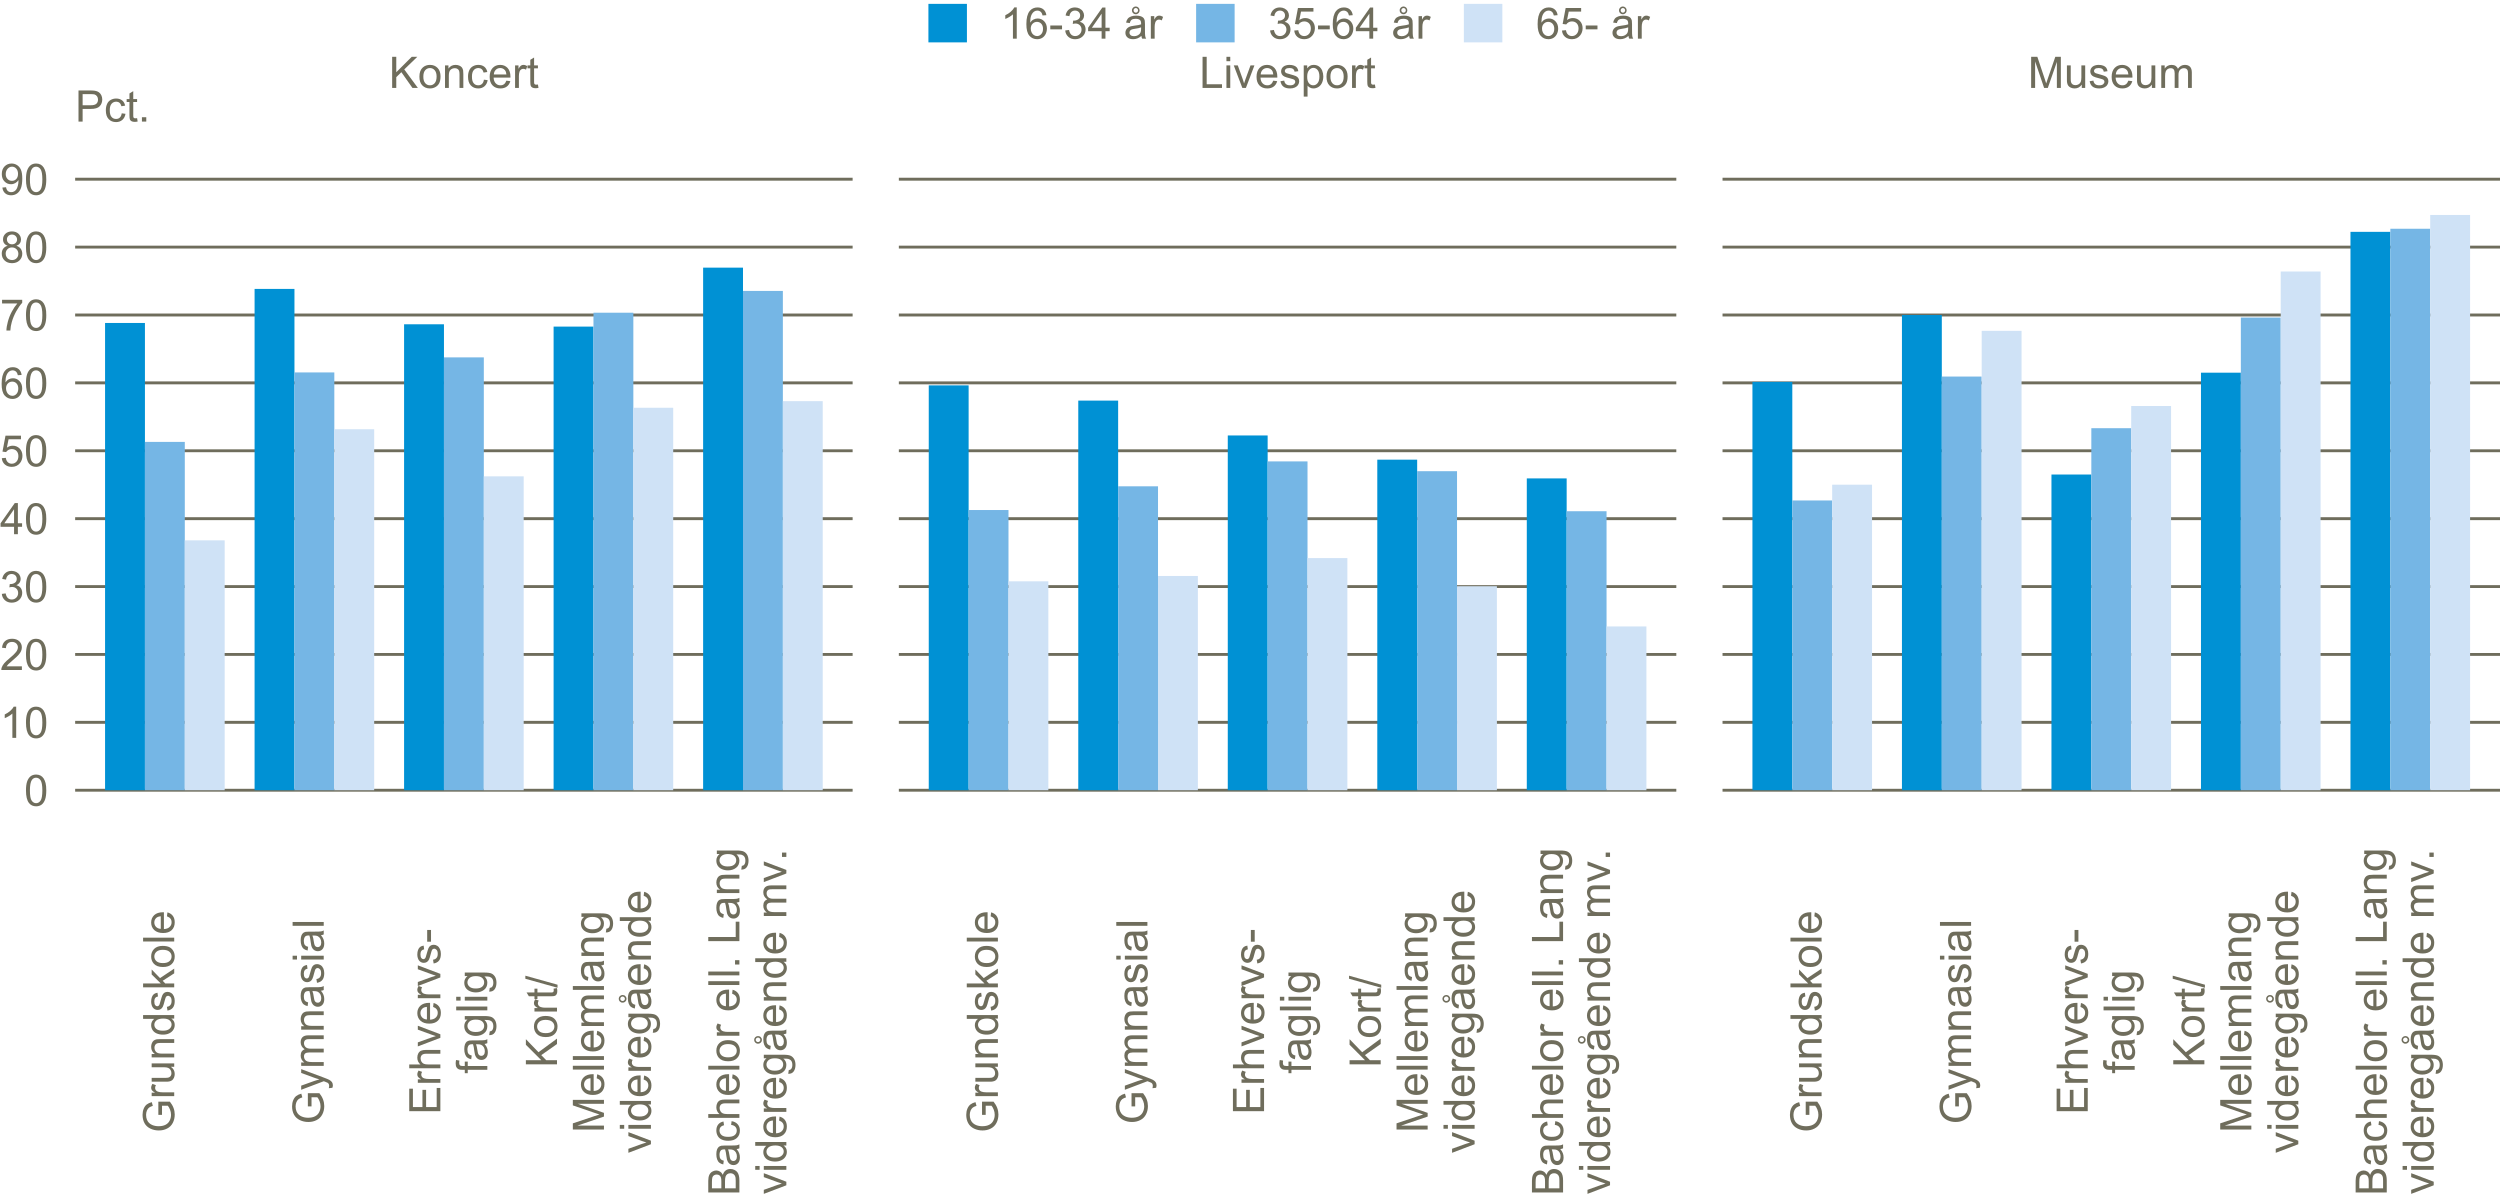 <?xml version="1.0" encoding="UTF-8"?>
<svg xmlns="http://www.w3.org/2000/svg" xmlns:xlink="http://www.w3.org/1999/xlink" width="460pt" height="220pt" viewBox="0 0 460 220" version="1.1">
<defs>
<g>
<symbol overflow="visible" id="glyph0-0">
<path style="stroke:none;" d="M 1 0 L 1 -5 L 5 -5 L 5 0 Z M 1.125 -0.125 L 4.875 -0.125 L 4.875 -4.875 L 1.125 -4.875 Z M 1.125 -0.125 "/>
</symbol>
<symbol overflow="visible" id="glyph0-1">
<path style="stroke:none;" d="M 0.586 0 L 0.586 -5.727 L 1.344 -5.727 L 1.344 -2.887 L 4.188 -5.727 L 5.215 -5.727 L 2.812 -3.406 L 5.32 0 L 4.32 0 L 2.281 -2.898 L 1.344 -1.984 L 1.344 0 Z M 0.586 0 "/>
</symbol>
<symbol overflow="visible" id="glyph0-2">
<path style="stroke:none;" d="M 0.266 -2.074 C 0.262 -2.84 0.477 -3.406 0.906 -3.781 C 1.262 -4.086 1.695 -4.242 2.211 -4.242 C 2.777 -4.242 3.246 -4.055 3.609 -3.68 C 3.969 -3.305 4.148 -2.789 4.152 -2.133 C 4.148 -1.598 4.066 -1.176 3.91 -0.871 C 3.746 -0.562 3.516 -0.324 3.211 -0.16 C 2.906 0.012 2.57 0.094 2.211 0.094 C 1.625 0.094 1.156 -0.09 0.801 -0.465 C 0.441 -0.832 0.262 -1.371 0.266 -2.074 Z M 0.988 -2.074 C 0.984 -1.543 1.102 -1.145 1.336 -0.879 C 1.566 -0.613 1.855 -0.48 2.211 -0.484 C 2.555 -0.48 2.848 -0.613 3.082 -0.883 C 3.312 -1.145 3.426 -1.551 3.43 -2.098 C 3.426 -2.609 3.309 -2.996 3.078 -3.262 C 2.844 -3.523 2.555 -3.656 2.211 -3.66 C 1.855 -3.656 1.566 -3.523 1.336 -3.266 C 1.102 -3 0.984 -2.605 0.988 -2.074 Z M 0.988 -2.074 "/>
</symbol>
<symbol overflow="visible" id="glyph0-3">
<path style="stroke:none;" d="M 0.527 0 L 0.527 -4.148 L 1.16 -4.148 L 1.16 -3.559 C 1.465 -4.012 1.902 -4.242 2.48 -4.242 C 2.727 -4.242 2.957 -4.195 3.168 -4.105 C 3.375 -4.016 3.531 -3.898 3.641 -3.754 C 3.742 -3.605 3.816 -3.434 3.859 -3.234 C 3.883 -3.102 3.895 -2.871 3.898 -2.551 L 3.898 0 L 3.195 0 L 3.195 -2.523 C 3.191 -2.809 3.164 -3.023 3.113 -3.164 C 3.055 -3.305 2.957 -3.418 2.82 -3.504 C 2.68 -3.59 2.52 -3.633 2.332 -3.633 C 2.031 -3.633 1.77 -3.535 1.555 -3.348 C 1.336 -3.152 1.23 -2.793 1.23 -2.266 L 1.23 0 Z M 0.527 0 "/>
</symbol>
<symbol overflow="visible" id="glyph0-4">
<path style="stroke:none;" d="M 3.234 -1.52 L 3.926 -1.43 C 3.848 -0.953 3.652 -0.578 3.344 -0.309 C 3.031 -0.039 2.648 0.094 2.199 0.094 C 1.629 0.094 1.172 -0.09 0.828 -0.461 C 0.48 -0.832 0.309 -1.363 0.312 -2.059 C 0.309 -2.504 0.383 -2.898 0.535 -3.234 C 0.68 -3.57 0.906 -3.82 1.211 -3.988 C 1.512 -4.156 1.844 -4.242 2.203 -4.242 C 2.652 -4.242 3.02 -4.125 3.309 -3.898 C 3.594 -3.668 3.777 -3.348 3.859 -2.93 L 3.176 -2.824 C 3.109 -3.102 2.992 -3.309 2.828 -3.453 C 2.66 -3.59 2.461 -3.66 2.23 -3.664 C 1.875 -3.66 1.586 -3.535 1.367 -3.281 C 1.141 -3.027 1.031 -2.625 1.035 -2.078 C 1.031 -1.52 1.137 -1.113 1.355 -0.863 C 1.566 -0.605 1.848 -0.48 2.191 -0.484 C 2.465 -0.48 2.695 -0.566 2.883 -0.738 C 3.066 -0.906 3.184 -1.164 3.234 -1.52 Z M 3.234 -1.52 "/>
</symbol>
<symbol overflow="visible" id="glyph0-5">
<path style="stroke:none;" d="M 3.367 -1.336 L 4.094 -1.246 C 3.977 -0.82 3.766 -0.492 3.457 -0.258 C 3.145 -0.023 2.746 0.094 2.27 0.094 C 1.66 0.094 1.18 -0.09 0.824 -0.465 C 0.469 -0.836 0.293 -1.363 0.293 -2.039 C 0.293 -2.734 0.473 -3.273 0.832 -3.664 C 1.191 -4.047 1.656 -4.242 2.23 -4.242 C 2.781 -4.242 3.234 -4.051 3.59 -3.676 C 3.938 -3.293 4.113 -2.762 4.117 -2.082 C 4.113 -2.035 4.113 -1.973 4.113 -1.895 L 1.02 -1.895 C 1.043 -1.434 1.172 -1.086 1.406 -0.848 C 1.637 -0.602 1.926 -0.48 2.273 -0.484 C 2.531 -0.48 2.75 -0.547 2.934 -0.688 C 3.113 -0.82 3.258 -1.039 3.367 -1.336 Z M 1.059 -2.473 L 3.375 -2.473 C 3.344 -2.82 3.254 -3.082 3.109 -3.258 C 2.883 -3.527 2.594 -3.66 2.238 -3.664 C 1.914 -3.66 1.641 -3.555 1.422 -3.34 C 1.199 -3.121 1.078 -2.832 1.059 -2.473 Z M 1.059 -2.473 "/>
</symbol>
<symbol overflow="visible" id="glyph0-6">
<path style="stroke:none;" d="M 0.52 0 L 0.52 -4.148 L 1.152 -4.148 L 1.152 -3.52 C 1.312 -3.812 1.461 -4.008 1.598 -4.102 C 1.734 -4.195 1.887 -4.242 2.051 -4.242 C 2.285 -4.242 2.523 -4.164 2.773 -4.016 L 2.531 -3.363 C 2.359 -3.465 2.188 -3.516 2.016 -3.516 C 1.859 -3.516 1.719 -3.469 1.602 -3.375 C 1.477 -3.281 1.391 -3.152 1.34 -2.992 C 1.258 -2.738 1.219 -2.465 1.223 -2.172 L 1.223 0 Z M 0.52 0 "/>
</symbol>
<symbol overflow="visible" id="glyph0-7">
<path style="stroke:none;" d="M 2.062 -0.629 L 2.164 -0.008 C 1.961 0.035 1.785 0.051 1.633 0.055 C 1.375 0.051 1.176 0.016 1.039 -0.066 C 0.895 -0.145 0.797 -0.25 0.742 -0.383 C 0.684 -0.512 0.656 -0.789 0.656 -1.215 L 0.656 -3.602 L 0.141 -3.602 L 0.141 -4.148 L 0.656 -4.148 L 0.656 -5.176 L 1.355 -5.598 L 1.355 -4.148 L 2.062 -4.148 L 2.062 -3.602 L 1.355 -3.602 L 1.355 -1.176 C 1.352 -0.973 1.363 -0.844 1.391 -0.789 C 1.414 -0.73 1.457 -0.684 1.512 -0.652 C 1.566 -0.613 1.645 -0.598 1.754 -0.602 C 1.828 -0.598 1.934 -0.605 2.062 -0.629 Z M 2.062 -0.629 "/>
</symbol>
<symbol overflow="visible" id="glyph0-8">
<path style="stroke:none;" d="M 0.586 0 L 0.586 -5.727 L 1.344 -5.727 L 1.344 -0.676 L 4.164 -0.676 L 4.164 0 Z M 0.586 0 "/>
</symbol>
<symbol overflow="visible" id="glyph0-9">
<path style="stroke:none;" d="M 0.531 -4.918 L 0.531 -5.727 L 1.234 -5.727 L 1.234 -4.918 Z M 0.531 0 L 0.531 -4.148 L 1.234 -4.148 L 1.234 0 Z M 0.531 0 "/>
</symbol>
<symbol overflow="visible" id="glyph0-10">
<path style="stroke:none;" d="M 1.68 0 L 0.102 -4.148 L 0.844 -4.148 L 1.734 -1.664 C 1.828 -1.395 1.914 -1.113 2 -0.828 C 2.059 -1.043 2.148 -1.309 2.262 -1.617 L 3.184 -4.148 L 3.906 -4.148 L 2.336 0 Z M 1.68 0 "/>
</symbol>
<symbol overflow="visible" id="glyph0-11">
<path style="stroke:none;" d="M 0.246 -1.238 L 0.941 -1.348 C 0.977 -1.066 1.086 -0.852 1.266 -0.707 C 1.445 -0.555 1.695 -0.48 2.016 -0.484 C 2.336 -0.48 2.574 -0.547 2.734 -0.68 C 2.887 -0.812 2.965 -0.965 2.969 -1.145 C 2.965 -1.301 2.895 -1.426 2.762 -1.52 C 2.66 -1.578 2.422 -1.66 2.043 -1.758 C 1.523 -1.887 1.164 -1.996 0.969 -2.094 C 0.766 -2.188 0.617 -2.32 0.516 -2.488 C 0.414 -2.656 0.363 -2.844 0.363 -3.047 C 0.363 -3.23 0.402 -3.398 0.488 -3.559 C 0.57 -3.715 0.688 -3.848 0.836 -3.953 C 0.941 -4.031 1.09 -4.098 1.281 -4.156 C 1.469 -4.211 1.672 -4.242 1.891 -4.242 C 2.215 -4.242 2.5 -4.195 2.746 -4.102 C 2.992 -4.008 3.176 -3.879 3.293 -3.719 C 3.41 -3.559 3.488 -3.344 3.535 -3.078 L 2.848 -2.984 C 2.816 -3.195 2.723 -3.363 2.574 -3.484 C 2.422 -3.602 2.211 -3.66 1.941 -3.664 C 1.613 -3.66 1.383 -3.609 1.25 -3.504 C 1.109 -3.395 1.043 -3.27 1.043 -3.129 C 1.043 -3.035 1.07 -2.953 1.129 -2.883 C 1.184 -2.805 1.273 -2.742 1.398 -2.695 C 1.465 -2.668 1.672 -2.605 2.02 -2.516 C 2.516 -2.379 2.863 -2.27 3.059 -2.188 C 3.254 -2.102 3.406 -1.98 3.523 -1.82 C 3.633 -1.656 3.691 -1.457 3.691 -1.219 C 3.691 -0.984 3.621 -0.762 3.484 -0.555 C 3.348 -0.348 3.152 -0.188 2.895 -0.074 C 2.637 0.039 2.344 0.094 2.02 0.094 C 1.477 0.094 1.066 -0.016 0.785 -0.242 C 0.504 -0.461 0.324 -0.793 0.246 -1.238 Z M 0.246 -1.238 "/>
</symbol>
<symbol overflow="visible" id="glyph0-12">
<path style="stroke:none;" d="M 0.527 1.59 L 0.527 -4.148 L 1.168 -4.148 L 1.168 -3.609 C 1.316 -3.82 1.488 -3.977 1.68 -4.082 C 1.867 -4.188 2.098 -4.242 2.371 -4.242 C 2.723 -4.242 3.035 -4.148 3.309 -3.969 C 3.578 -3.781 3.781 -3.523 3.922 -3.195 C 4.055 -2.859 4.125 -2.496 4.129 -2.105 C 4.125 -1.676 4.047 -1.293 3.898 -0.957 C 3.742 -0.613 3.523 -0.355 3.234 -0.176 C 2.945 0.004 2.641 0.094 2.32 0.094 C 2.086 0.094 1.875 0.047 1.688 -0.055 C 1.5 -0.148 1.348 -0.273 1.23 -0.43 L 1.23 1.59 Z M 1.164 -2.051 C 1.16 -1.516 1.27 -1.121 1.488 -0.867 C 1.703 -0.609 1.965 -0.48 2.273 -0.484 C 2.586 -0.48 2.852 -0.613 3.074 -0.879 C 3.297 -1.145 3.41 -1.555 3.41 -2.109 C 3.41 -2.637 3.301 -3.031 3.082 -3.297 C 2.863 -3.559 2.602 -3.691 2.305 -3.691 C 2 -3.691 1.734 -3.551 1.508 -3.27 C 1.273 -2.988 1.16 -2.582 1.164 -2.051 Z M 1.164 -2.051 "/>
</symbol>
<symbol overflow="visible" id="glyph0-13">
<path style="stroke:none;" d="M 0.594 0 L 0.594 -5.727 L 1.734 -5.727 L 3.09 -1.672 C 3.211 -1.289 3.305 -1.008 3.363 -0.824 C 3.426 -1.031 3.527 -1.336 3.668 -1.742 L 5.039 -5.727 L 6.059 -5.727 L 6.059 0 L 5.328 0 L 5.328 -4.793 L 3.664 0 L 2.98 0 L 1.324 -4.875 L 1.324 0 Z M 0.594 0 "/>
</symbol>
<symbol overflow="visible" id="glyph0-14">
<path style="stroke:none;" d="M 3.246 0 L 3.246 -0.609 C 2.922 -0.141 2.48 0.094 1.93 0.094 C 1.68 0.094 1.453 0.047 1.242 -0.047 C 1.031 -0.141 0.871 -0.258 0.77 -0.398 C 0.664 -0.539 0.594 -0.711 0.555 -0.922 C 0.523 -1.055 0.508 -1.273 0.512 -1.578 L 0.512 -4.148 L 1.215 -4.148 L 1.215 -1.848 C 1.211 -1.477 1.227 -1.23 1.258 -1.105 C 1.301 -0.918 1.395 -0.773 1.539 -0.668 C 1.68 -0.562 1.855 -0.508 2.07 -0.512 C 2.277 -0.508 2.477 -0.562 2.664 -0.672 C 2.848 -0.777 2.977 -0.926 3.055 -1.113 C 3.129 -1.301 3.168 -1.57 3.172 -1.926 L 3.172 -4.148 L 3.875 -4.148 L 3.875 0 Z M 3.246 0 "/>
</symbol>
<symbol overflow="visible" id="glyph0-15">
<path style="stroke:none;" d="M 0.527 0 L 0.527 -4.148 L 1.156 -4.148 L 1.156 -3.566 C 1.281 -3.766 1.457 -3.93 1.676 -4.055 C 1.891 -4.18 2.137 -4.242 2.414 -4.242 C 2.719 -4.242 2.969 -4.176 3.168 -4.051 C 3.363 -3.918 3.504 -3.742 3.586 -3.516 C 3.914 -4 4.34 -4.242 4.867 -4.242 C 5.277 -4.242 5.594 -4.125 5.816 -3.898 C 6.035 -3.668 6.145 -3.32 6.148 -2.848 L 6.148 0 L 5.449 0 L 5.449 -2.613 C 5.449 -2.895 5.426 -3.094 5.379 -3.219 C 5.332 -3.34 5.25 -3.441 5.133 -3.52 C 5.012 -3.594 4.871 -3.633 4.711 -3.633 C 4.418 -3.633 4.176 -3.535 3.984 -3.34 C 3.789 -3.145 3.691 -2.832 3.695 -2.41 L 3.695 0 L 2.992 0 L 2.992 -2.695 C 2.988 -3.008 2.93 -3.242 2.82 -3.398 C 2.703 -3.555 2.516 -3.633 2.258 -3.633 C 2.055 -3.633 1.871 -3.578 1.707 -3.477 C 1.535 -3.367 1.414 -3.215 1.344 -3.02 C 1.266 -2.816 1.23 -2.527 1.23 -2.152 L 1.23 0 Z M 0.527 0 "/>
</symbol>
<symbol overflow="visible" id="glyph0-16">
<path style="stroke:none;" d=""/>
</symbol>
<symbol overflow="visible" id="glyph0-17">
<path style="stroke:none;" d="M 0.332 -2.824 C 0.328 -3.5 0.398 -4.043 0.539 -4.457 C 0.68 -4.867 0.887 -5.188 1.16 -5.414 C 1.434 -5.637 1.777 -5.746 2.199 -5.75 C 2.504 -5.746 2.773 -5.684 3.008 -5.562 C 3.234 -5.438 3.426 -5.262 3.582 -5.027 C 3.73 -4.793 3.852 -4.508 3.938 -4.176 C 4.023 -3.84 4.066 -3.391 4.066 -2.824 C 4.066 -2.152 3.996 -1.609 3.859 -1.195 C 3.719 -0.781 3.512 -0.461 3.238 -0.238 C 2.961 -0.016 2.613 0.094 2.199 0.098 C 1.645 0.094 1.211 -0.102 0.898 -0.496 C 0.516 -0.969 0.328 -1.746 0.332 -2.824 Z M 1.055 -2.824 C 1.055 -1.883 1.164 -1.254 1.383 -0.945 C 1.602 -0.633 1.871 -0.48 2.199 -0.48 C 2.52 -0.48 2.793 -0.637 3.012 -0.949 C 3.23 -1.262 3.34 -1.887 3.344 -2.824 C 3.34 -3.766 3.23 -4.391 3.012 -4.703 C 2.793 -5.012 2.52 -5.168 2.191 -5.168 C 1.867 -5.168 1.609 -5.031 1.418 -4.758 C 1.176 -4.406 1.055 -3.762 1.055 -2.824 Z M 1.055 -2.824 "/>
</symbol>
<symbol overflow="visible" id="glyph0-18">
<path style="stroke:none;" d="M 2.98 0 L 2.277 0 L 2.277 -4.48 C 2.105 -4.316 1.883 -4.156 1.609 -3.996 C 1.332 -3.832 1.086 -3.711 0.871 -3.633 L 0.871 -4.312 C 1.262 -4.496 1.605 -4.719 1.902 -4.984 C 2.195 -5.246 2.402 -5.5 2.527 -5.75 L 2.98 -5.75 Z M 2.98 0 "/>
</symbol>
<symbol overflow="visible" id="glyph0-19">
<path style="stroke:none;" d="M 4.027 -0.676 L 4.027 0 L 0.242 0 C 0.234 -0.168 0.262 -0.328 0.324 -0.488 C 0.418 -0.742 0.574 -0.996 0.785 -1.25 C 0.996 -1.496 1.301 -1.785 1.707 -2.117 C 2.324 -2.625 2.746 -3.031 2.969 -3.328 C 3.184 -3.625 3.293 -3.906 3.297 -4.176 C 3.293 -4.453 3.191 -4.688 2.996 -4.879 C 2.793 -5.07 2.535 -5.168 2.219 -5.168 C 1.879 -5.168 1.609 -5.066 1.406 -4.863 C 1.203 -4.66 1.098 -4.379 1.098 -4.02 L 0.375 -4.094 C 0.422 -4.629 0.605 -5.039 0.934 -5.324 C 1.254 -5.605 1.688 -5.746 2.234 -5.75 C 2.781 -5.746 3.219 -5.594 3.539 -5.293 C 3.859 -4.984 4.02 -4.609 4.02 -4.16 C 4.02 -3.93 3.973 -3.703 3.879 -3.484 C 3.785 -3.262 3.629 -3.027 3.41 -2.785 C 3.191 -2.535 2.828 -2.199 2.328 -1.777 C 1.902 -1.418 1.633 -1.18 1.516 -1.055 C 1.395 -0.93 1.297 -0.801 1.219 -0.676 Z M 4.027 -0.676 "/>
</symbol>
<symbol overflow="visible" id="glyph0-20">
<path style="stroke:none;" d="M 0.336 -1.512 L 1.039 -1.605 C 1.117 -1.207 1.254 -0.918 1.449 -0.742 C 1.641 -0.566 1.879 -0.48 2.16 -0.48 C 2.488 -0.48 2.766 -0.594 2.996 -0.824 C 3.223 -1.051 3.34 -1.336 3.34 -1.676 C 3.34 -1.996 3.234 -2.262 3.023 -2.473 C 2.812 -2.684 2.543 -2.789 2.219 -2.789 C 2.082 -2.789 1.918 -2.762 1.723 -2.711 L 1.801 -3.328 C 1.844 -3.32 1.883 -3.316 1.914 -3.32 C 2.211 -3.316 2.48 -3.395 2.723 -3.555 C 2.961 -3.707 3.082 -3.949 3.082 -4.277 C 3.082 -4.535 2.992 -4.746 2.82 -4.918 C 2.641 -5.082 2.418 -5.168 2.145 -5.172 C 1.871 -5.168 1.641 -5.082 1.461 -4.914 C 1.273 -4.738 1.156 -4.48 1.109 -4.141 L 0.406 -4.266 C 0.488 -4.734 0.684 -5.098 0.992 -5.359 C 1.293 -5.617 1.672 -5.746 2.129 -5.75 C 2.438 -5.746 2.727 -5.68 2.992 -5.547 C 3.254 -5.41 3.453 -5.227 3.594 -5 C 3.73 -4.766 3.801 -4.52 3.805 -4.262 C 3.801 -4.012 3.734 -3.789 3.605 -3.586 C 3.469 -3.383 3.273 -3.219 3.016 -3.102 C 3.352 -3.02 3.613 -2.859 3.805 -2.613 C 3.988 -2.367 4.082 -2.059 4.086 -1.691 C 4.082 -1.188 3.902 -0.762 3.539 -0.418 C 3.172 -0.07 2.711 0.098 2.156 0.102 C 1.652 0.098 1.234 -0.047 0.902 -0.348 C 0.57 -0.645 0.379 -1.035 0.336 -1.512 Z M 0.336 -1.512 "/>
</symbol>
<symbol overflow="visible" id="glyph0-21">
<path style="stroke:none;" d="M 2.586 0 L 2.586 -1.371 L 0.102 -1.371 L 0.102 -2.016 L 2.715 -5.727 L 3.289 -5.727 L 3.289 -2.016 L 4.062 -2.016 L 4.062 -1.371 L 3.289 -1.371 L 3.289 0 Z M 2.586 -2.016 L 2.586 -4.598 L 0.793 -2.016 Z M 2.586 -2.016 "/>
</symbol>
<symbol overflow="visible" id="glyph0-22">
<path style="stroke:none;" d="M 0.332 -1.5 L 1.07 -1.562 C 1.121 -1.199 1.246 -0.93 1.449 -0.75 C 1.645 -0.57 1.887 -0.48 2.172 -0.48 C 2.508 -0.48 2.793 -0.605 3.031 -0.863 C 3.262 -1.113 3.379 -1.453 3.383 -1.879 C 3.379 -2.277 3.266 -2.594 3.043 -2.828 C 2.816 -3.059 2.523 -3.176 2.16 -3.176 C 1.93 -3.176 1.727 -3.121 1.547 -3.02 C 1.363 -2.914 1.219 -2.781 1.117 -2.621 L 0.457 -2.707 L 1.012 -5.648 L 3.859 -5.648 L 3.859 -4.977 L 1.574 -4.977 L 1.266 -3.438 C 1.609 -3.676 1.969 -3.797 2.348 -3.797 C 2.844 -3.797 3.266 -3.621 3.613 -3.277 C 3.953 -2.926 4.125 -2.48 4.129 -1.941 C 4.125 -1.418 3.973 -0.973 3.676 -0.598 C 3.305 -0.137 2.805 0.094 2.172 0.098 C 1.648 0.094 1.223 -0.051 0.895 -0.34 C 0.562 -0.629 0.375 -1.016 0.332 -1.5 Z M 0.332 -1.5 "/>
</symbol>
<symbol overflow="visible" id="glyph0-23">
<path style="stroke:none;" d="M 3.98 -4.324 L 3.281 -4.27 C 3.219 -4.543 3.129 -4.742 3.016 -4.871 C 2.824 -5.066 2.59 -5.168 2.312 -5.172 C 2.086 -5.168 1.891 -5.105 1.723 -4.984 C 1.5 -4.82 1.324 -4.586 1.199 -4.277 C 1.07 -3.965 1.004 -3.523 1 -2.953 C 1.168 -3.211 1.375 -3.402 1.621 -3.527 C 1.863 -3.652 2.121 -3.715 2.391 -3.715 C 2.859 -3.715 3.258 -3.539 3.586 -3.195 C 3.914 -2.848 4.078 -2.402 4.082 -1.859 C 4.078 -1.496 4 -1.164 3.848 -0.855 C 3.691 -0.547 3.48 -0.309 3.211 -0.148 C 2.938 0.016 2.629 0.094 2.289 0.098 C 1.699 0.094 1.223 -0.117 0.855 -0.547 C 0.484 -0.977 0.297 -1.688 0.301 -2.68 C 0.297 -3.781 0.504 -4.586 0.914 -5.094 C 1.27 -5.527 1.75 -5.746 2.355 -5.75 C 2.805 -5.746 3.172 -5.621 3.461 -5.371 C 3.746 -5.117 3.918 -4.77 3.98 -4.324 Z M 1.109 -1.855 C 1.105 -1.609 1.156 -1.379 1.262 -1.16 C 1.363 -0.938 1.508 -0.766 1.695 -0.652 C 1.875 -0.535 2.07 -0.48 2.277 -0.48 C 2.57 -0.48 2.824 -0.598 3.043 -0.84 C 3.254 -1.074 3.363 -1.402 3.363 -1.816 C 3.363 -2.211 3.258 -2.52 3.047 -2.75 C 2.836 -2.977 2.57 -3.094 2.25 -3.094 C 1.93 -3.094 1.66 -2.977 1.441 -2.75 C 1.219 -2.52 1.105 -2.223 1.109 -1.855 Z M 1.109 -1.855 "/>
</symbol>
<symbol overflow="visible" id="glyph0-24">
<path style="stroke:none;" d="M 0.379 -4.977 L 0.379 -5.652 L 4.086 -5.652 L 4.086 -5.105 C 3.719 -4.715 3.359 -4.199 3 -3.559 C 2.641 -2.91 2.363 -2.25 2.172 -1.574 C 2.027 -1.094 1.938 -0.57 1.902 0 L 1.18 0 C 1.184 -0.449 1.273 -0.992 1.445 -1.633 C 1.613 -2.27 1.855 -2.883 2.172 -3.477 C 2.488 -4.066 2.824 -4.566 3.184 -4.977 Z M 0.379 -4.977 "/>
</symbol>
<symbol overflow="visible" id="glyph0-25">
<path style="stroke:none;" d="M 1.414 -3.105 C 1.117 -3.211 0.902 -3.363 0.766 -3.562 C 0.621 -3.758 0.551 -3.992 0.555 -4.273 C 0.551 -4.688 0.699 -5.039 1.004 -5.324 C 1.301 -5.605 1.699 -5.746 2.199 -5.75 C 2.695 -5.746 3.098 -5.602 3.406 -5.312 C 3.707 -5.02 3.859 -4.668 3.863 -4.254 C 3.859 -3.988 3.789 -3.754 3.652 -3.559 C 3.512 -3.359 3.301 -3.211 3.02 -3.105 C 3.367 -2.988 3.637 -2.801 3.82 -2.551 C 4.004 -2.293 4.094 -1.988 4.098 -1.637 C 4.094 -1.145 3.922 -0.734 3.578 -0.402 C 3.23 -0.07 2.773 0.094 2.211 0.098 C 1.641 0.094 1.188 -0.07 0.844 -0.402 C 0.496 -0.734 0.32 -1.152 0.324 -1.656 C 0.32 -2.027 0.414 -2.34 0.605 -2.59 C 0.793 -2.84 1.062 -3.012 1.414 -3.105 Z M 1.273 -4.297 C 1.27 -4.023 1.359 -3.805 1.535 -3.633 C 1.707 -3.461 1.934 -3.375 2.215 -3.375 C 2.484 -3.375 2.703 -3.457 2.879 -3.629 C 3.051 -3.797 3.141 -4.008 3.141 -4.258 C 3.141 -4.512 3.051 -4.727 2.871 -4.906 C 2.691 -5.078 2.469 -5.168 2.207 -5.172 C 1.938 -5.168 1.715 -5.082 1.539 -4.914 C 1.359 -4.738 1.27 -4.531 1.273 -4.297 Z M 1.047 -1.652 C 1.043 -1.449 1.09 -1.254 1.188 -1.07 C 1.281 -0.879 1.422 -0.734 1.613 -0.633 C 1.797 -0.531 2 -0.48 2.219 -0.48 C 2.551 -0.48 2.828 -0.586 3.051 -0.805 C 3.266 -1.016 3.375 -1.293 3.379 -1.629 C 3.375 -1.965 3.262 -2.242 3.039 -2.469 C 2.812 -2.688 2.531 -2.801 2.195 -2.801 C 1.863 -2.801 1.59 -2.691 1.371 -2.473 C 1.152 -2.254 1.043 -1.98 1.047 -1.652 Z M 1.047 -1.652 "/>
</symbol>
<symbol overflow="visible" id="glyph0-26">
<path style="stroke:none;" d="M 0.438 -1.324 L 1.113 -1.387 C 1.168 -1.066 1.277 -0.836 1.441 -0.695 C 1.602 -0.551 1.809 -0.48 2.062 -0.48 C 2.277 -0.48 2.465 -0.527 2.629 -0.629 C 2.789 -0.723 2.922 -0.855 3.031 -1.023 C 3.133 -1.188 3.223 -1.41 3.293 -1.695 C 3.363 -1.973 3.398 -2.262 3.398 -2.555 C 3.398 -2.586 3.395 -2.633 3.395 -2.695 C 3.25 -2.469 3.059 -2.285 2.816 -2.148 C 2.57 -2.008 2.309 -1.938 2.027 -1.941 C 1.551 -1.938 1.148 -2.109 0.824 -2.457 C 0.492 -2.797 0.328 -3.25 0.332 -3.816 C 0.328 -4.395 0.5 -4.863 0.844 -5.219 C 1.188 -5.57 1.617 -5.746 2.133 -5.75 C 2.504 -5.746 2.844 -5.648 3.152 -5.449 C 3.461 -5.246 3.695 -4.957 3.855 -4.59 C 4.016 -4.215 4.094 -3.68 4.098 -2.98 C 4.094 -2.246 4.016 -1.664 3.859 -1.23 C 3.699 -0.797 3.461 -0.465 3.148 -0.242 C 2.832 -0.016 2.465 0.094 2.047 0.098 C 1.594 0.094 1.23 -0.027 0.949 -0.273 C 0.664 -0.52 0.492 -0.871 0.438 -1.324 Z M 3.316 -3.852 C 3.316 -4.25 3.207 -4.57 2.992 -4.812 C 2.777 -5.047 2.52 -5.168 2.219 -5.168 C 1.902 -5.168 1.629 -5.039 1.402 -4.785 C 1.168 -4.527 1.055 -4.195 1.055 -3.793 C 1.055 -3.426 1.164 -3.129 1.383 -2.902 C 1.602 -2.672 1.871 -2.559 2.199 -2.562 C 2.52 -2.559 2.789 -2.672 3 -2.902 C 3.211 -3.129 3.316 -3.445 3.316 -3.852 Z M 3.316 -3.852 "/>
</symbol>
<symbol overflow="visible" id="glyph0-27">
<path style="stroke:none;" d="M 0.617 0 L 0.617 -5.727 L 2.777 -5.727 C 3.156 -5.723 3.445 -5.707 3.648 -5.672 C 3.926 -5.625 4.16 -5.535 4.355 -5.402 C 4.543 -5.27 4.695 -5.086 4.812 -4.852 C 4.926 -4.613 4.984 -4.352 4.988 -4.07 C 4.984 -3.582 4.832 -3.168 4.523 -2.832 C 4.211 -2.492 3.648 -2.324 2.844 -2.328 L 1.375 -2.328 L 1.375 0 Z M 1.375 -3.004 L 2.855 -3.004 C 3.34 -3 3.688 -3.09 3.898 -3.277 C 4.102 -3.457 4.207 -3.715 4.207 -4.047 C 4.207 -4.285 4.145 -4.488 4.023 -4.66 C 3.902 -4.828 3.742 -4.941 3.547 -5 C 3.414 -5.031 3.18 -5.051 2.84 -5.051 L 1.375 -5.051 Z M 1.375 -3.004 "/>
</symbol>
<symbol overflow="visible" id="glyph0-28">
<path style="stroke:none;" d="M 0.727 0 L 0.727 -0.801 L 1.527 -0.801 L 1.527 0 Z M 0.727 0 "/>
</symbol>
<symbol overflow="visible" id="glyph0-29">
<path style="stroke:none;" d="M 0.254 -1.719 L 0.254 -2.426 L 2.414 -2.426 L 2.414 -1.719 Z M 0.254 -1.719 "/>
</symbol>
<symbol overflow="visible" id="glyph0-30">
<path style="stroke:none;" d="M 3.234 -0.512 C 2.973 -0.285 2.719 -0.129 2.48 -0.043 C 2.238 0.051 1.98 0.094 1.707 0.094 C 1.246 0.094 0.898 -0.016 0.656 -0.238 C 0.41 -0.461 0.285 -0.746 0.289 -1.094 C 0.285 -1.293 0.332 -1.477 0.426 -1.648 C 0.516 -1.812 0.637 -1.949 0.789 -2.055 C 0.938 -2.152 1.105 -2.23 1.297 -2.285 C 1.43 -2.32 1.641 -2.355 1.922 -2.391 C 2.488 -2.457 2.906 -2.535 3.176 -2.633 C 3.176 -2.727 3.176 -2.789 3.18 -2.816 C 3.176 -3.102 3.109 -3.305 2.98 -3.422 C 2.797 -3.578 2.531 -3.656 2.18 -3.66 C 1.848 -3.656 1.602 -3.598 1.445 -3.484 C 1.285 -3.367 1.168 -3.164 1.098 -2.871 L 0.41 -2.965 C 0.473 -3.258 0.574 -3.492 0.719 -3.676 C 0.859 -3.855 1.066 -3.996 1.34 -4.094 C 1.609 -4.191 1.922 -4.242 2.281 -4.242 C 2.633 -4.242 2.922 -4.199 3.145 -4.117 C 3.363 -4.031 3.527 -3.926 3.633 -3.801 C 3.734 -3.672 3.805 -3.512 3.852 -3.324 C 3.871 -3.199 3.883 -2.984 3.887 -2.676 L 3.887 -1.738 C 3.883 -1.082 3.898 -0.668 3.93 -0.496 C 3.957 -0.32 4.016 -0.156 4.109 0 L 3.375 0 C 3.301 -0.145 3.254 -0.312 3.234 -0.512 Z M 3.176 -2.082 C 2.918 -1.973 2.535 -1.887 2.027 -1.816 C 1.738 -1.773 1.531 -1.727 1.414 -1.676 C 1.289 -1.621 1.199 -1.543 1.137 -1.445 C 1.07 -1.344 1.035 -1.234 1.039 -1.113 C 1.035 -0.926 1.105 -0.77 1.25 -0.645 C 1.391 -0.52 1.602 -0.457 1.875 -0.457 C 2.145 -0.457 2.383 -0.516 2.598 -0.633 C 2.805 -0.75 2.961 -0.91 3.062 -1.121 C 3.137 -1.277 3.176 -1.512 3.176 -1.824 Z M 1.496 -5.227 C 1.492 -5.414 1.562 -5.578 1.703 -5.719 C 1.84 -5.855 2.004 -5.922 2.199 -5.926 C 2.387 -5.922 2.555 -5.852 2.695 -5.715 C 2.832 -5.574 2.898 -5.406 2.902 -5.211 C 2.898 -5.008 2.832 -4.84 2.695 -4.703 C 2.555 -4.562 2.391 -4.492 2.203 -4.496 C 2.008 -4.492 1.84 -4.562 1.703 -4.703 C 1.562 -4.84 1.492 -5.016 1.496 -5.227 Z M 1.793 -5.223 C 1.793 -5.098 1.832 -4.996 1.914 -4.914 C 1.996 -4.828 2.094 -4.785 2.207 -4.789 C 2.316 -4.785 2.414 -4.828 2.496 -4.914 C 2.578 -4.996 2.617 -5.098 2.621 -5.215 C 2.617 -5.332 2.578 -5.43 2.5 -5.516 C 2.418 -5.594 2.32 -5.637 2.207 -5.641 C 2.094 -5.637 1.996 -5.594 1.914 -5.516 C 1.832 -5.43 1.793 -5.332 1.793 -5.223 Z M 1.793 -5.223 "/>
</symbol>
<symbol overflow="visible" id="glyph1-0">
<path style="stroke:none;" d="M 0 -1 L -5 -1 L -5 -5 L 0 -5 Z M -0.125 -1.125 L -0.125 -4.875 L -4.875 -4.875 L -4.875 -1.125 Z M -0.125 -1.125 "/>
</symbol>
<symbol overflow="visible" id="glyph1-1">
<path style="stroke:none;" d="M -2.246 -3.297 L -2.918 -3.297 L -2.922 -5.723 L -0.797 -5.723 C -0.5 -5.348 -0.273 -4.965 -0.125 -4.57 C 0.023 -4.172 0.094 -3.766 0.098 -3.352 C 0.094 -2.789 -0.023 -2.277 -0.262 -1.816 C -0.5 -1.355 -0.848 -1.008 -1.309 -0.777 C -1.762 -0.539 -2.273 -0.422 -2.836 -0.426 C -3.391 -0.422 -3.91 -0.539 -4.395 -0.773 C -4.879 -1.008 -5.238 -1.344 -5.473 -1.781 C -5.707 -2.219 -5.824 -2.723 -5.824 -3.293 C -5.824 -3.707 -5.754 -4.078 -5.621 -4.414 C -5.484 -4.746 -5.301 -5.012 -5.062 -5.203 C -4.82 -5.391 -4.508 -5.535 -4.125 -5.637 L -3.938 -4.953 C -4.227 -4.863 -4.453 -4.758 -4.625 -4.633 C -4.789 -4.504 -4.922 -4.32 -5.023 -4.086 C -5.121 -3.844 -5.172 -3.582 -5.176 -3.297 C -5.172 -2.949 -5.121 -2.648 -5.016 -2.398 C -4.91 -2.141 -4.77 -1.938 -4.602 -1.785 C -4.426 -1.629 -4.238 -1.508 -4.035 -1.426 C -3.68 -1.277 -3.297 -1.207 -2.883 -1.207 C -2.371 -1.207 -1.941 -1.293 -1.602 -1.469 C -1.254 -1.645 -1 -1.902 -0.836 -2.238 C -0.668 -2.574 -0.586 -2.93 -0.586 -3.309 C -0.586 -3.633 -0.648 -3.953 -0.773 -4.27 C -0.898 -4.578 -1.031 -4.816 -1.18 -4.98 L -2.246 -4.98 Z M -2.246 -3.297 "/>
</symbol>
<symbol overflow="visible" id="glyph1-2">
<path style="stroke:none;" d="M 0 -0.52 L -4.148 -0.52 L -4.148 -1.152 L -3.52 -1.152 C -3.812 -1.312 -4.008 -1.461 -4.102 -1.598 C -4.195 -1.734 -4.242 -1.887 -4.242 -2.051 C -4.242 -2.285 -4.164 -2.523 -4.016 -2.773 L -3.363 -2.531 C -3.465 -2.359 -3.516 -2.188 -3.516 -2.016 C -3.516 -1.859 -3.469 -1.719 -3.375 -1.602 C -3.281 -1.477 -3.152 -1.391 -2.992 -1.34 C -2.738 -1.258 -2.465 -1.219 -2.172 -1.223 L 0 -1.223 Z M 0 -0.52 "/>
</symbol>
<symbol overflow="visible" id="glyph1-3">
<path style="stroke:none;" d="M 0 -3.246 L -0.609 -3.246 C -0.141 -2.922 0.094 -2.48 0.094 -1.93 C 0.094 -1.68 0.047 -1.453 -0.047 -1.242 C -0.141 -1.031 -0.258 -0.871 -0.398 -0.77 C -0.539 -0.664 -0.711 -0.594 -0.922 -0.555 C -1.055 -0.523 -1.273 -0.508 -1.578 -0.512 L -4.148 -0.512 L -4.148 -1.215 L -1.848 -1.215 C -1.477 -1.211 -1.23 -1.227 -1.105 -1.258 C -0.918 -1.301 -0.773 -1.395 -0.668 -1.539 C -0.562 -1.68 -0.508 -1.855 -0.512 -2.07 C -0.508 -2.277 -0.562 -2.477 -0.672 -2.664 C -0.777 -2.848 -0.926 -2.977 -1.113 -3.055 C -1.301 -3.129 -1.57 -3.168 -1.926 -3.172 L -4.148 -3.172 L -4.148 -3.875 L 0 -3.875 Z M 0 -3.246 "/>
</symbol>
<symbol overflow="visible" id="glyph1-4">
<path style="stroke:none;" d="M 0 -0.527 L -4.148 -0.527 L -4.148 -1.16 L -3.559 -1.16 C -4.012 -1.465 -4.242 -1.902 -4.242 -2.48 C -4.242 -2.727 -4.195 -2.957 -4.105 -3.168 C -4.016 -3.375 -3.898 -3.531 -3.754 -3.641 C -3.605 -3.742 -3.434 -3.816 -3.234 -3.859 C -3.102 -3.883 -2.871 -3.895 -2.551 -3.898 L 0 -3.898 L 0 -3.195 L -2.523 -3.195 C -2.809 -3.191 -3.023 -3.164 -3.164 -3.113 C -3.305 -3.055 -3.418 -2.957 -3.504 -2.82 C -3.59 -2.68 -3.633 -2.52 -3.633 -2.332 C -3.633 -2.031 -3.535 -1.77 -3.348 -1.555 C -3.152 -1.336 -2.793 -1.23 -2.266 -1.23 L 0 -1.23 Z M 0 -0.527 "/>
</symbol>
<symbol overflow="visible" id="glyph1-5">
<path style="stroke:none;" d="M 0 -3.219 L -0.523 -3.219 C -0.109 -2.953 0.094 -2.566 0.094 -2.059 C 0.094 -1.723 0.004 -1.418 -0.18 -1.145 C -0.359 -0.863 -0.613 -0.648 -0.941 -0.5 C -1.266 -0.344 -1.641 -0.27 -2.07 -0.273 C -2.48 -0.27 -2.855 -0.34 -3.195 -0.48 C -3.531 -0.617 -3.793 -0.824 -3.973 -1.102 C -4.152 -1.375 -4.242 -1.684 -4.242 -2.027 C -4.242 -2.277 -4.188 -2.5 -4.082 -2.695 C -3.977 -2.891 -3.84 -3.047 -3.672 -3.172 L -5.727 -3.172 L -5.727 -3.871 L 0 -3.871 Z M -2.07 -0.996 C -1.535 -0.996 -1.141 -1.105 -0.879 -1.332 C -0.613 -1.551 -0.48 -1.816 -0.484 -2.125 C -0.48 -2.43 -0.605 -2.691 -0.859 -2.906 C -1.109 -3.121 -1.492 -3.227 -2.012 -3.23 C -2.574 -3.227 -2.992 -3.117 -3.262 -2.902 C -3.523 -2.68 -3.656 -2.41 -3.66 -2.094 C -3.656 -1.777 -3.527 -1.516 -3.277 -1.309 C -3.02 -1.098 -2.617 -0.996 -2.07 -0.996 Z M -2.07 -0.996 "/>
</symbol>
<symbol overflow="visible" id="glyph1-6">
<path style="stroke:none;" d="M -1.238 -0.246 L -1.348 -0.941 C -1.066 -0.977 -0.852 -1.086 -0.707 -1.266 C -0.555 -1.445 -0.48 -1.695 -0.484 -2.016 C -0.48 -2.336 -0.547 -2.574 -0.68 -2.734 C -0.812 -2.887 -0.965 -2.965 -1.145 -2.969 C -1.301 -2.965 -1.426 -2.895 -1.52 -2.762 C -1.578 -2.66 -1.66 -2.422 -1.758 -2.043 C -1.887 -1.523 -1.996 -1.164 -2.094 -0.969 C -2.188 -0.766 -2.32 -0.617 -2.488 -0.516 C -2.656 -0.414 -2.844 -0.363 -3.047 -0.363 C -3.23 -0.363 -3.398 -0.402 -3.559 -0.488 C -3.715 -0.57 -3.848 -0.688 -3.953 -0.836 C -4.031 -0.941 -4.098 -1.09 -4.156 -1.281 C -4.211 -1.469 -4.242 -1.672 -4.242 -1.891 C -4.242 -2.215 -4.195 -2.5 -4.102 -2.746 C -4.008 -2.992 -3.879 -3.176 -3.719 -3.293 C -3.559 -3.41 -3.344 -3.488 -3.078 -3.535 L -2.984 -2.848 C -3.195 -2.816 -3.363 -2.723 -3.484 -2.574 C -3.602 -2.422 -3.66 -2.211 -3.664 -1.941 C -3.66 -1.613 -3.609 -1.383 -3.504 -1.25 C -3.395 -1.109 -3.27 -1.043 -3.129 -1.043 C -3.035 -1.043 -2.953 -1.07 -2.883 -1.129 C -2.805 -1.184 -2.742 -1.273 -2.695 -1.398 C -2.668 -1.465 -2.605 -1.672 -2.516 -2.02 C -2.379 -2.516 -2.27 -2.863 -2.188 -3.059 C -2.102 -3.254 -1.98 -3.406 -1.82 -3.523 C -1.656 -3.633 -1.457 -3.691 -1.219 -3.691 C -0.984 -3.691 -0.762 -3.621 -0.555 -3.484 C -0.348 -3.348 -0.188 -3.152 -0.074 -2.895 C 0.039 -2.637 0.094 -2.344 0.094 -2.02 C 0.094 -1.477 -0.016 -1.066 -0.242 -0.785 C -0.461 -0.504 -0.793 -0.324 -1.238 -0.246 Z M -1.238 -0.246 "/>
</symbol>
<symbol overflow="visible" id="glyph1-7">
<path style="stroke:none;" d="M 0 -0.531 L -5.727 -0.531 L -5.727 -1.234 L -2.461 -1.234 L -4.148 -2.898 L -4.148 -3.809 L -2.609 -2.223 L 0 -3.969 L 0 -3.102 L -2.121 -1.73 L -1.645 -1.234 L 0 -1.234 Z M 0 -0.531 "/>
</symbol>
<symbol overflow="visible" id="glyph1-8">
<path style="stroke:none;" d="M -2.074 -0.266 C -2.84 -0.262 -3.406 -0.477 -3.781 -0.906 C -4.086 -1.262 -4.242 -1.695 -4.242 -2.211 C -4.242 -2.777 -4.055 -3.246 -3.68 -3.609 C -3.305 -3.969 -2.789 -4.148 -2.133 -4.152 C -1.598 -4.148 -1.176 -4.066 -0.871 -3.91 C -0.562 -3.746 -0.324 -3.516 -0.16 -3.211 C 0.012 -2.906 0.094 -2.57 0.094 -2.211 C 0.094 -1.625 -0.09 -1.156 -0.465 -0.801 C -0.832 -0.441 -1.371 -0.262 -2.074 -0.266 Z M -2.074 -0.988 C -1.543 -0.984 -1.145 -1.102 -0.879 -1.336 C -0.613 -1.566 -0.48 -1.855 -0.484 -2.211 C -0.48 -2.555 -0.613 -2.848 -0.883 -3.082 C -1.145 -3.312 -1.551 -3.426 -2.098 -3.43 C -2.609 -3.426 -2.996 -3.309 -3.262 -3.078 C -3.523 -2.844 -3.656 -2.555 -3.66 -2.211 C -3.656 -1.855 -3.523 -1.566 -3.266 -1.336 C -3 -1.102 -2.605 -0.984 -2.074 -0.988 Z M -2.074 -0.988 "/>
</symbol>
<symbol overflow="visible" id="glyph1-9">
<path style="stroke:none;" d="M 0 -0.512 L -5.727 -0.512 L -5.727 -1.215 L 0 -1.215 Z M 0 -0.512 "/>
</symbol>
<symbol overflow="visible" id="glyph1-10">
<path style="stroke:none;" d="M -1.336 -3.367 L -1.246 -4.094 C -0.82 -3.977 -0.492 -3.766 -0.258 -3.457 C -0.023 -3.145 0.094 -2.746 0.094 -2.27 C 0.094 -1.66 -0.09 -1.18 -0.465 -0.824 C -0.836 -0.469 -1.363 -0.293 -2.039 -0.293 C -2.734 -0.293 -3.273 -0.473 -3.664 -0.832 C -4.047 -1.191 -4.242 -1.656 -4.242 -2.23 C -4.242 -2.781 -4.051 -3.234 -3.676 -3.59 C -3.293 -3.938 -2.762 -4.113 -2.082 -4.117 C -2.035 -4.113 -1.973 -4.113 -1.895 -4.113 L -1.895 -1.02 C -1.434 -1.043 -1.086 -1.172 -0.848 -1.406 C -0.602 -1.637 -0.48 -1.926 -0.484 -2.273 C -0.48 -2.531 -0.547 -2.75 -0.688 -2.934 C -0.82 -3.113 -1.039 -3.258 -1.336 -3.367 Z M -2.473 -1.059 L -2.473 -3.375 C -2.82 -3.344 -3.082 -3.254 -3.258 -3.109 C -3.527 -2.883 -3.66 -2.594 -3.664 -2.238 C -3.66 -1.914 -3.555 -1.641 -3.34 -1.422 C -3.121 -1.199 -2.832 -1.078 -2.473 -1.059 Z M -2.473 -1.059 "/>
</symbol>
<symbol overflow="visible" id="glyph1-11">
<path style="stroke:none;" d="M 1.598 -0.496 L 0.938 -0.418 C 0.977 -0.566 0.996 -0.703 1 -0.82 C 0.996 -0.977 0.969 -1.102 0.922 -1.195 C 0.867 -1.289 0.797 -1.363 0.703 -1.426 C 0.633 -1.465 0.457 -1.539 0.18 -1.641 C 0.137 -1.652 0.078 -1.672 0.008 -1.703 L -4.148 -0.129 L -4.148 -0.887 L -1.746 -1.75 C -1.441 -1.859 -1.121 -1.961 -0.785 -2.051 C -1.105 -2.129 -1.418 -2.223 -1.73 -2.34 L -4.148 -3.227 L -4.148 -3.93 L 0.07 -2.352 C 0.523 -2.18 0.836 -2.051 1.012 -1.957 C 1.242 -1.832 1.41 -1.688 1.52 -1.527 C 1.625 -1.363 1.68 -1.172 1.684 -0.949 C 1.68 -0.812 1.652 -0.66 1.598 -0.496 Z M 1.598 -0.496 "/>
</symbol>
<symbol overflow="visible" id="glyph1-12">
<path style="stroke:none;" d="M 0 -0.527 L -4.148 -0.527 L -4.148 -1.156 L -3.566 -1.156 C -3.766 -1.281 -3.93 -1.457 -4.055 -1.676 C -4.18 -1.891 -4.242 -2.137 -4.242 -2.414 C -4.242 -2.719 -4.176 -2.969 -4.051 -3.168 C -3.918 -3.363 -3.742 -3.504 -3.516 -3.586 C -4 -3.914 -4.242 -4.34 -4.242 -4.867 C -4.242 -5.277 -4.125 -5.594 -3.898 -5.816 C -3.668 -6.035 -3.32 -6.145 -2.848 -6.148 L 0 -6.148 L 0 -5.449 L -2.613 -5.449 C -2.895 -5.449 -3.094 -5.426 -3.219 -5.379 C -3.34 -5.332 -3.441 -5.25 -3.52 -5.133 C -3.594 -5.012 -3.633 -4.871 -3.633 -4.711 C -3.633 -4.418 -3.535 -4.176 -3.34 -3.984 C -3.145 -3.789 -2.832 -3.691 -2.41 -3.695 L 0 -3.695 L 0 -2.992 L -2.695 -2.992 C -3.008 -2.988 -3.242 -2.93 -3.398 -2.82 C -3.555 -2.703 -3.633 -2.516 -3.633 -2.258 C -3.633 -2.055 -3.578 -1.871 -3.477 -1.707 C -3.367 -1.535 -3.215 -1.414 -3.02 -1.344 C -2.816 -1.266 -2.527 -1.23 -2.152 -1.23 L 0 -1.23 Z M 0 -0.527 "/>
</symbol>
<symbol overflow="visible" id="glyph1-13">
<path style="stroke:none;" d="M -0.512 -3.234 C -0.285 -2.973 -0.129 -2.719 -0.043 -2.48 C 0.051 -2.238 0.094 -1.98 0.094 -1.707 C 0.094 -1.246 -0.016 -0.898 -0.238 -0.656 C -0.461 -0.41 -0.746 -0.285 -1.094 -0.289 C -1.293 -0.285 -1.477 -0.332 -1.648 -0.426 C -1.812 -0.516 -1.949 -0.637 -2.055 -0.789 C -2.152 -0.938 -2.23 -1.105 -2.285 -1.297 C -2.32 -1.43 -2.355 -1.641 -2.391 -1.922 C -2.457 -2.488 -2.535 -2.906 -2.633 -3.176 C -2.727 -3.176 -2.789 -3.176 -2.816 -3.18 C -3.102 -3.176 -3.305 -3.109 -3.422 -2.98 C -3.578 -2.797 -3.656 -2.531 -3.66 -2.18 C -3.656 -1.848 -3.598 -1.602 -3.484 -1.445 C -3.367 -1.285 -3.164 -1.168 -2.871 -1.098 L -2.965 -0.41 C -3.258 -0.473 -3.492 -0.574 -3.676 -0.719 C -3.855 -0.859 -3.996 -1.066 -4.094 -1.34 C -4.191 -1.609 -4.242 -1.922 -4.242 -2.281 C -4.242 -2.633 -4.199 -2.922 -4.117 -3.145 C -4.031 -3.363 -3.926 -3.527 -3.801 -3.633 C -3.672 -3.734 -3.512 -3.805 -3.324 -3.852 C -3.199 -3.871 -2.984 -3.883 -2.676 -3.887 L -1.738 -3.887 C -1.082 -3.883 -0.668 -3.898 -0.496 -3.93 C -0.32 -3.957 -0.156 -4.016 0 -4.109 L 0 -3.375 C -0.145 -3.301 -0.312 -3.254 -0.512 -3.234 Z M -2.082 -3.176 C -1.973 -2.918 -1.887 -2.535 -1.816 -2.027 C -1.773 -1.738 -1.727 -1.531 -1.676 -1.414 C -1.621 -1.289 -1.543 -1.199 -1.445 -1.137 C -1.344 -1.07 -1.234 -1.035 -1.113 -1.039 C -0.926 -1.035 -0.77 -1.105 -0.645 -1.25 C -0.52 -1.391 -0.457 -1.602 -0.457 -1.875 C -0.457 -2.145 -0.516 -2.383 -0.633 -2.598 C -0.75 -2.805 -0.91 -2.961 -1.121 -3.062 C -1.277 -3.137 -1.512 -3.176 -1.824 -3.176 Z M -2.082 -3.176 "/>
</symbol>
<symbol overflow="visible" id="glyph1-14">
<path style="stroke:none;" d="M -4.918 -0.531 L -5.727 -0.531 L -5.727 -1.234 L -4.918 -1.234 Z M 0 -0.531 L -4.148 -0.531 L -4.148 -1.234 L 0 -1.234 Z M 0 -0.531 "/>
</symbol>
<symbol overflow="visible" id="glyph1-15">
<path style="stroke:none;" d="M 0 -0.633 L -5.727 -0.633 L -5.727 -4.773 L -5.051 -4.773 L -5.051 -1.391 L -3.297 -1.391 L -3.297 -4.559 L -2.625 -4.559 L -2.625 -1.391 L -0.676 -1.391 L -0.676 -4.906 L 0 -4.906 Z M 0 -0.633 "/>
</symbol>
<symbol overflow="visible" id="glyph1-16">
<path style="stroke:none;" d="M 0 -0.527 L -5.727 -0.527 L -5.727 -1.23 L -3.672 -1.23 C -4.051 -1.559 -4.242 -1.973 -4.242 -2.473 C -4.242 -2.777 -4.18 -3.043 -4.059 -3.273 C -3.938 -3.496 -3.77 -3.656 -3.559 -3.758 C -3.34 -3.852 -3.031 -3.902 -2.629 -3.906 L 0 -3.906 L 0 -3.203 L -2.629 -3.203 C -2.977 -3.199 -3.23 -3.121 -3.395 -2.973 C -3.551 -2.816 -3.633 -2.602 -3.637 -2.328 C -3.633 -2.117 -3.578 -1.922 -3.473 -1.738 C -3.363 -1.555 -3.219 -1.426 -3.035 -1.348 C -2.848 -1.27 -2.59 -1.23 -2.27 -1.23 L 0 -1.23 Z M 0 -0.527 "/>
</symbol>
<symbol overflow="visible" id="glyph1-17">
<path style="stroke:none;" d="M 0 -1.68 L -4.148 -0.102 L -4.148 -0.844 L -1.664 -1.734 C -1.395 -1.828 -1.113 -1.914 -0.828 -2 C -1.043 -2.059 -1.309 -2.148 -1.617 -2.262 L -4.148 -3.184 L -4.148 -3.906 L 0 -2.336 Z M 0 -1.68 "/>
</symbol>
<symbol overflow="visible" id="glyph1-18">
<path style="stroke:none;" d="M -1.719 -0.254 L -2.426 -0.254 L -2.426 -2.414 L -1.719 -2.414 Z M -1.719 -0.254 "/>
</symbol>
<symbol overflow="visible" id="glyph1-19">
<path style="stroke:none;" d="M 0 -0.695 L -3.602 -0.695 L -3.602 -0.074 L -4.148 -0.074 L -4.148 -0.695 L -4.59 -0.695 C -4.863 -0.691 -5.07 -0.715 -5.211 -0.77 C -5.391 -0.832 -5.539 -0.953 -5.652 -1.125 C -5.766 -1.297 -5.824 -1.535 -5.824 -1.844 C -5.824 -2.039 -5.801 -2.258 -5.754 -2.5 L -5.141 -2.395 C -5.164 -2.246 -5.18 -2.109 -5.18 -1.98 C -5.18 -1.766 -5.133 -1.613 -5.043 -1.527 C -4.949 -1.438 -4.777 -1.395 -4.531 -1.395 L -4.148 -1.395 L -4.148 -2.203 L -3.602 -2.203 L -3.602 -1.395 L 0 -1.395 Z M 0 -0.695 "/>
</symbol>
<symbol overflow="visible" id="glyph1-20">
<path style="stroke:none;" d="M 0.344 -0.398 L 0.445 -1.082 C 0.656 -1.109 0.809 -1.188 0.906 -1.32 C 1.035 -1.492 1.102 -1.73 1.102 -2.035 C 1.102 -2.355 1.035 -2.609 0.906 -2.789 C 0.773 -2.965 0.59 -3.082 0.359 -3.148 C 0.211 -3.18 -0.086 -3.199 -0.543 -3.199 C -0.18 -2.891 0 -2.508 0 -2.051 C 0 -1.48 -0.203 -1.039 -0.617 -0.727 C -1.023 -0.414 -1.52 -0.258 -2.098 -0.258 C -2.492 -0.258 -2.855 -0.328 -3.191 -0.473 C -3.523 -0.613 -3.781 -0.82 -3.969 -1.094 C -4.148 -1.363 -4.242 -1.684 -4.242 -2.055 C -4.242 -2.543 -4.043 -2.945 -3.648 -3.266 L -4.148 -3.266 L -4.148 -3.914 L -0.562 -3.914 C 0.082 -3.914 0.539 -3.848 0.809 -3.715 C 1.078 -3.582 1.289 -3.371 1.449 -3.09 C 1.602 -2.801 1.68 -2.453 1.684 -2.039 C 1.68 -1.543 1.57 -1.141 1.348 -0.84 C 1.125 -0.531 0.789 -0.387 0.344 -0.398 Z M -2.148 -0.98 C -1.602 -0.977 -1.203 -1.086 -0.957 -1.305 C -0.703 -1.52 -0.578 -1.789 -0.582 -2.117 C -0.578 -2.438 -0.703 -2.711 -0.953 -2.93 C -1.199 -3.148 -1.59 -3.258 -2.125 -3.258 C -2.629 -3.258 -3.012 -3.145 -3.273 -2.918 C -3.527 -2.691 -3.656 -2.418 -3.66 -2.105 C -3.656 -1.789 -3.527 -1.523 -3.277 -1.309 C -3.02 -1.086 -2.645 -0.977 -2.148 -0.98 Z M -2.148 -0.98 "/>
</symbol>
<symbol overflow="visible" id="glyph1-21">
<path style="stroke:none;" d="M 0 -0.586 L -5.727 -0.586 L -5.727 -1.344 L -2.887 -1.344 L -5.727 -4.188 L -5.727 -5.215 L -3.406 -2.812 L 0 -5.32 L 0 -4.32 L -2.898 -2.281 L -1.984 -1.344 L 0 -1.344 Z M 0 -0.586 "/>
</symbol>
<symbol overflow="visible" id="glyph1-22">
<path style="stroke:none;" d="M -0.629 -2.062 L -0.008 -2.164 C 0.035 -1.961 0.051 -1.785 0.055 -1.633 C 0.051 -1.375 0.016 -1.176 -0.066 -1.039 C -0.145 -0.895 -0.25 -0.797 -0.383 -0.742 C -0.512 -0.684 -0.789 -0.656 -1.215 -0.656 L -3.602 -0.656 L -3.602 -0.141 L -4.148 -0.141 L -4.148 -0.656 L -5.176 -0.656 L -5.598 -1.355 L -4.148 -1.355 L -4.148 -2.062 L -3.602 -2.062 L -3.602 -1.355 L -1.176 -1.355 C -0.973 -1.352 -0.844 -1.363 -0.789 -1.391 C -0.73 -1.414 -0.684 -1.457 -0.652 -1.512 C -0.613 -1.566 -0.598 -1.645 -0.602 -1.754 C -0.598 -1.828 -0.605 -1.934 -0.629 -2.062 Z M -0.629 -2.062 "/>
</symbol>
<symbol overflow="visible" id="glyph1-23">
<path style="stroke:none;" d="M 0.098 0 L -5.824 -1.66 L -5.824 -2.223 L 0.098 -0.566 Z M 0.098 0 "/>
</symbol>
<symbol overflow="visible" id="glyph1-24">
<path style="stroke:none;" d="M 0 -0.594 L -5.727 -0.594 L -5.727 -1.734 L -1.672 -3.09 C -1.289 -3.211 -1.008 -3.305 -0.824 -3.363 C -1.031 -3.426 -1.336 -3.527 -1.742 -3.668 L -5.727 -5.039 L -5.727 -6.059 L 0 -6.059 L 0 -5.328 L -4.793 -5.328 L 0 -3.664 L 0 -2.98 L -4.875 -1.324 L 0 -1.324 Z M 0 -0.594 "/>
</symbol>
<symbol overflow="visible" id="glyph1-25">
<path style="stroke:none;" d="M -0.512 -3.234 C -0.285 -2.973 -0.129 -2.719 -0.043 -2.48 C 0.051 -2.238 0.094 -1.98 0.094 -1.707 C 0.094 -1.246 -0.016 -0.898 -0.238 -0.656 C -0.461 -0.41 -0.746 -0.285 -1.094 -0.289 C -1.293 -0.285 -1.477 -0.332 -1.648 -0.426 C -1.812 -0.516 -1.949 -0.637 -2.055 -0.789 C -2.152 -0.938 -2.23 -1.105 -2.285 -1.297 C -2.32 -1.43 -2.355 -1.641 -2.391 -1.922 C -2.457 -2.488 -2.535 -2.906 -2.633 -3.176 C -2.727 -3.176 -2.789 -3.176 -2.816 -3.18 C -3.102 -3.176 -3.305 -3.109 -3.422 -2.98 C -3.578 -2.797 -3.656 -2.531 -3.66 -2.18 C -3.656 -1.848 -3.598 -1.602 -3.484 -1.445 C -3.367 -1.285 -3.164 -1.168 -2.871 -1.098 L -2.965 -0.41 C -3.258 -0.473 -3.492 -0.574 -3.676 -0.719 C -3.855 -0.859 -3.996 -1.066 -4.094 -1.34 C -4.191 -1.609 -4.242 -1.922 -4.242 -2.281 C -4.242 -2.633 -4.199 -2.922 -4.117 -3.145 C -4.031 -3.363 -3.926 -3.527 -3.801 -3.633 C -3.672 -3.734 -3.512 -3.805 -3.324 -3.852 C -3.199 -3.871 -2.984 -3.883 -2.676 -3.887 L -1.738 -3.887 C -1.082 -3.883 -0.668 -3.898 -0.496 -3.93 C -0.32 -3.957 -0.156 -4.016 0 -4.109 L 0 -3.375 C -0.145 -3.301 -0.312 -3.254 -0.512 -3.234 Z M -2.082 -3.176 C -1.973 -2.918 -1.887 -2.535 -1.816 -2.027 C -1.773 -1.738 -1.727 -1.531 -1.676 -1.414 C -1.621 -1.289 -1.543 -1.199 -1.445 -1.137 C -1.344 -1.07 -1.234 -1.035 -1.113 -1.039 C -0.926 -1.035 -0.77 -1.105 -0.645 -1.25 C -0.52 -1.391 -0.457 -1.602 -0.457 -1.875 C -0.457 -2.145 -0.516 -2.383 -0.633 -2.598 C -0.75 -2.805 -0.91 -2.961 -1.121 -3.062 C -1.277 -3.137 -1.512 -3.176 -1.824 -3.176 Z M -5.227 -1.496 C -5.414 -1.492 -5.578 -1.562 -5.719 -1.703 C -5.855 -1.84 -5.922 -2.004 -5.926 -2.199 C -5.922 -2.387 -5.852 -2.555 -5.715 -2.695 C -5.574 -2.832 -5.406 -2.898 -5.211 -2.902 C -5.008 -2.898 -4.84 -2.832 -4.703 -2.695 C -4.562 -2.555 -4.492 -2.391 -4.496 -2.203 C -4.492 -2.008 -4.562 -1.84 -4.703 -1.703 C -4.84 -1.562 -5.016 -1.492 -5.227 -1.496 Z M -5.223 -1.793 C -5.098 -1.793 -4.996 -1.832 -4.914 -1.914 C -4.828 -1.996 -4.785 -2.094 -4.789 -2.207 C -4.785 -2.316 -4.828 -2.414 -4.914 -2.496 C -4.996 -2.578 -5.098 -2.617 -5.215 -2.621 C -5.332 -2.617 -5.43 -2.578 -5.516 -2.5 C -5.594 -2.418 -5.637 -2.32 -5.641 -2.207 C -5.637 -2.094 -5.594 -1.996 -5.516 -1.914 C -5.43 -1.832 -5.332 -1.793 -5.223 -1.793 Z M -5.223 -1.793 "/>
</symbol>
<symbol overflow="visible" id="glyph1-26">
<path style="stroke:none;" d="M 0 -0.586 L -5.727 -0.586 L -5.727 -2.734 C -5.723 -3.168 -5.664 -3.52 -5.551 -3.785 C -5.434 -4.051 -5.258 -4.258 -5.016 -4.406 C -4.773 -4.555 -4.52 -4.629 -4.262 -4.633 C -4.012 -4.629 -3.781 -4.562 -3.57 -4.434 C -3.352 -4.297 -3.18 -4.098 -3.047 -3.832 C -2.945 -4.176 -2.77 -4.441 -2.527 -4.629 C -2.277 -4.816 -1.988 -4.91 -1.66 -4.91 C -1.387 -4.91 -1.137 -4.852 -0.91 -4.738 C -0.676 -4.625 -0.5 -4.484 -0.379 -4.32 C -0.25 -4.148 -0.156 -3.941 -0.094 -3.691 C -0.031 -3.441 0 -3.133 0 -2.77 Z M -3.32 -1.344 L -3.32 -2.582 C -3.316 -2.914 -3.34 -3.156 -3.387 -3.305 C -3.441 -3.496 -3.535 -3.641 -3.672 -3.738 C -3.801 -3.836 -3.969 -3.883 -4.172 -3.887 C -4.359 -3.883 -4.523 -3.84 -4.672 -3.75 C -4.812 -3.656 -4.914 -3.523 -4.969 -3.359 C -5.023 -3.188 -5.051 -2.898 -5.051 -2.488 L -5.051 -1.344 Z M -0.676 -1.344 L -0.676 -2.77 C -0.672 -3.012 -0.684 -3.184 -0.703 -3.285 C -0.734 -3.457 -0.785 -3.602 -0.859 -3.723 C -0.93 -3.836 -1.035 -3.934 -1.176 -4.012 C -1.312 -4.086 -1.473 -4.125 -1.66 -4.125 C -1.871 -4.125 -2.059 -4.07 -2.215 -3.961 C -2.371 -3.852 -2.48 -3.699 -2.547 -3.504 C -2.609 -3.309 -2.641 -3.027 -2.645 -2.668 L -2.645 -1.344 Z M -0.676 -1.344 "/>
</symbol>
<symbol overflow="visible" id="glyph1-27">
<path style="stroke:none;" d="M -1.52 -3.234 L -1.43 -3.926 C -0.953 -3.848 -0.578 -3.652 -0.309 -3.344 C -0.039 -3.031 0.094 -2.648 0.094 -2.199 C 0.094 -1.629 -0.09 -1.172 -0.461 -0.828 C -0.832 -0.48 -1.363 -0.309 -2.059 -0.312 C -2.504 -0.309 -2.898 -0.383 -3.234 -0.535 C -3.57 -0.68 -3.82 -0.906 -3.988 -1.211 C -4.156 -1.512 -4.242 -1.844 -4.242 -2.203 C -4.242 -2.652 -4.125 -3.02 -3.898 -3.309 C -3.668 -3.594 -3.348 -3.777 -2.93 -3.859 L -2.824 -3.176 C -3.102 -3.109 -3.309 -2.992 -3.453 -2.828 C -3.59 -2.66 -3.66 -2.461 -3.664 -2.23 C -3.66 -1.875 -3.535 -1.586 -3.281 -1.367 C -3.027 -1.141 -2.625 -1.031 -2.078 -1.035 C -1.52 -1.031 -1.113 -1.137 -0.863 -1.355 C -0.605 -1.566 -0.48 -1.848 -0.484 -2.191 C -0.48 -2.465 -0.566 -2.695 -0.738 -2.883 C -0.906 -3.066 -1.164 -3.184 -1.52 -3.234 Z M -1.52 -3.234 "/>
</symbol>
<symbol overflow="visible" id="glyph1-28">
<path style="stroke:none;" d=""/>
</symbol>
<symbol overflow="visible" id="glyph1-29">
<path style="stroke:none;" d="M 0 -0.727 L -0.801 -0.727 L -0.801 -1.527 L 0 -1.527 Z M 0 -0.727 "/>
</symbol>
<symbol overflow="visible" id="glyph1-30">
<path style="stroke:none;" d="M 0 -0.586 L -5.727 -0.586 L -5.727 -1.344 L -0.676 -1.344 L -0.676 -4.164 L 0 -4.164 Z M 0 -0.586 "/>
</symbol>
</g>
<clipPath id="clip1">
  <path d="M 13.828 145 L 156.883 145 L 156.883 146 L 13.828 146 Z M 13.828 145 "/>
</clipPath>
<clipPath id="clip2">
  <path d="M 13.828 132 L 156.883 132 L 156.883 134 L 13.828 134 Z M 13.828 132 "/>
</clipPath>
<clipPath id="clip3">
  <path d="M 13.828 120 L 156.883 120 L 156.883 121 L 13.828 121 Z M 13.828 120 "/>
</clipPath>
<clipPath id="clip4">
  <path d="M 13.828 107 L 156.883 107 L 156.883 109 L 13.828 109 Z M 13.828 107 "/>
</clipPath>
<clipPath id="clip5">
  <path d="M 13.828 95 L 156.883 95 L 156.883 96 L 13.828 96 Z M 13.828 95 "/>
</clipPath>
<clipPath id="clip6">
  <path d="M 13.828 82 L 156.883 82 L 156.883 84 L 13.828 84 Z M 13.828 82 "/>
</clipPath>
<clipPath id="clip7">
  <path d="M 13.828 70 L 156.883 70 L 156.883 71 L 13.828 71 Z M 13.828 70 "/>
</clipPath>
<clipPath id="clip8">
  <path d="M 13.828 57 L 156.883 57 L 156.883 59 L 13.828 59 Z M 13.828 57 "/>
</clipPath>
<clipPath id="clip9">
  <path d="M 13.828 45 L 156.883 45 L 156.883 46 L 13.828 46 Z M 13.828 45 "/>
</clipPath>
<clipPath id="clip10">
  <path d="M 13.828 32 L 156.883 32 L 156.883 34 L 13.828 34 Z M 13.828 32 "/>
</clipPath>
<clipPath id="clip11">
  <path d="M 165.387 145 L 308.441 145 L 308.441 146 L 165.387 146 Z M 165.387 145 "/>
</clipPath>
<clipPath id="clip12">
  <path d="M 165.387 132 L 308.441 132 L 308.441 134 L 165.387 134 Z M 165.387 132 "/>
</clipPath>
<clipPath id="clip13">
  <path d="M 165.387 120 L 308.441 120 L 308.441 121 L 165.387 121 Z M 165.387 120 "/>
</clipPath>
<clipPath id="clip14">
  <path d="M 165.387 107 L 308.441 107 L 308.441 109 L 165.387 109 Z M 165.387 107 "/>
</clipPath>
<clipPath id="clip15">
  <path d="M 165.387 95 L 308.441 95 L 308.441 96 L 165.387 96 Z M 165.387 95 "/>
</clipPath>
<clipPath id="clip16">
  <path d="M 165.387 82 L 308.441 82 L 308.441 84 L 165.387 84 Z M 165.387 82 "/>
</clipPath>
<clipPath id="clip17">
  <path d="M 165.387 70 L 308.441 70 L 308.441 71 L 165.387 71 Z M 165.387 70 "/>
</clipPath>
<clipPath id="clip18">
  <path d="M 165.387 57 L 308.441 57 L 308.441 59 L 165.387 59 Z M 165.387 57 "/>
</clipPath>
<clipPath id="clip19">
  <path d="M 165.387 45 L 308.441 45 L 308.441 46 L 165.387 46 Z M 165.387 45 "/>
</clipPath>
<clipPath id="clip20">
  <path d="M 165.387 32 L 308.441 32 L 308.441 34 L 165.387 34 Z M 165.387 32 "/>
</clipPath>
<clipPath id="clip21">
  <path d="M 316.945 145 L 460 145 L 460 146 L 316.945 146 Z M 316.945 145 "/>
</clipPath>
<clipPath id="clip22">
  <path d="M 316.945 132 L 460 132 L 460 134 L 316.945 134 Z M 316.945 132 "/>
</clipPath>
<clipPath id="clip23">
  <path d="M 316.945 120 L 460 120 L 460 121 L 316.945 121 Z M 316.945 120 "/>
</clipPath>
<clipPath id="clip24">
  <path d="M 316.945 107 L 460 107 L 460 109 L 316.945 109 Z M 316.945 107 "/>
</clipPath>
<clipPath id="clip25">
  <path d="M 316.945 95 L 460 95 L 460 96 L 316.945 96 Z M 316.945 95 "/>
</clipPath>
<clipPath id="clip26">
  <path d="M 316.945 82 L 460 82 L 460 84 L 316.945 84 Z M 316.945 82 "/>
</clipPath>
<clipPath id="clip27">
  <path d="M 316.945 70 L 460 70 L 460 71 L 316.945 71 Z M 316.945 70 "/>
</clipPath>
<clipPath id="clip28">
  <path d="M 316.945 57 L 460 57 L 460 59 L 316.945 59 Z M 316.945 57 "/>
</clipPath>
<clipPath id="clip29">
  <path d="M 316.945 45 L 460 45 L 460 46 L 316.945 46 Z M 316.945 45 "/>
</clipPath>
<clipPath id="clip30">
  <path d="M 316.945 32 L 460 32 L 460 34 L 316.945 34 Z M 316.945 32 "/>
</clipPath>
</defs>
<g id="surface59">
<rect x="0" y="0" width="460" height="220" style="fill:rgb(100%,100%,100%);fill-opacity:1;stroke:none;"/>
<rect x="0" y="0" width="460" height="220" style="fill:rgb(100%,100%,100%);fill-opacity:1;stroke:none;"/>
<path style="fill:none;stroke-width:0.75;stroke-linecap:round;stroke-linejoin:round;stroke:rgb(100%,100%,100%);stroke-opacity:1;stroke-miterlimit:10;" d="M 0 220 L 460 220 L 460 0 L 0 0 Z M 0 220 "/>
<g clip-path="url(#clip1)" clip-rule="nonzero">
<path style="fill:none;stroke-width:0.533;stroke-linecap:butt;stroke-linejoin:round;stroke:rgb(43.529%,42.745%,36.078%);stroke-opacity:1;stroke-miterlimit:10;" d="M 13.828 145.402 L 156.883 145.402 "/>
</g>
<g clip-path="url(#clip2)" clip-rule="nonzero">
<path style="fill:none;stroke-width:0.533;stroke-linecap:butt;stroke-linejoin:round;stroke:rgb(43.529%,42.745%,36.078%);stroke-opacity:1;stroke-miterlimit:10;" d="M 13.828 132.91 L 156.883 132.91 "/>
</g>
<g clip-path="url(#clip3)" clip-rule="nonzero">
<path style="fill:none;stroke-width:0.533;stroke-linecap:butt;stroke-linejoin:round;stroke:rgb(43.529%,42.745%,36.078%);stroke-opacity:1;stroke-miterlimit:10;" d="M 13.828 120.418 L 156.883 120.418 "/>
</g>
<g clip-path="url(#clip4)" clip-rule="nonzero">
<path style="fill:none;stroke-width:0.533;stroke-linecap:butt;stroke-linejoin:round;stroke:rgb(43.529%,42.745%,36.078%);stroke-opacity:1;stroke-miterlimit:10;" d="M 13.828 107.926 L 156.883 107.926 "/>
</g>
<g clip-path="url(#clip5)" clip-rule="nonzero">
<path style="fill:none;stroke-width:0.533;stroke-linecap:butt;stroke-linejoin:round;stroke:rgb(43.529%,42.745%,36.078%);stroke-opacity:1;stroke-miterlimit:10;" d="M 13.828 95.434 L 156.883 95.434 "/>
</g>
<g clip-path="url(#clip6)" clip-rule="nonzero">
<path style="fill:none;stroke-width:0.533;stroke-linecap:butt;stroke-linejoin:round;stroke:rgb(43.529%,42.745%,36.078%);stroke-opacity:1;stroke-miterlimit:10;" d="M 13.828 82.941 L 156.883 82.941 "/>
</g>
<g clip-path="url(#clip7)" clip-rule="nonzero">
<path style="fill:none;stroke-width:0.533;stroke-linecap:butt;stroke-linejoin:round;stroke:rgb(43.529%,42.745%,36.078%);stroke-opacity:1;stroke-miterlimit:10;" d="M 13.828 70.449 L 156.883 70.449 "/>
</g>
<g clip-path="url(#clip8)" clip-rule="nonzero">
<path style="fill:none;stroke-width:0.533;stroke-linecap:butt;stroke-linejoin:round;stroke:rgb(43.529%,42.745%,36.078%);stroke-opacity:1;stroke-miterlimit:10;" d="M 13.828 57.957 L 156.883 57.957 "/>
</g>
<g clip-path="url(#clip9)" clip-rule="nonzero">
<path style="fill:none;stroke-width:0.533;stroke-linecap:butt;stroke-linejoin:round;stroke:rgb(43.529%,42.745%,36.078%);stroke-opacity:1;stroke-miterlimit:10;" d="M 13.828 45.465 L 156.883 45.465 "/>
</g>
<g clip-path="url(#clip10)" clip-rule="nonzero">
<path style="fill:none;stroke-width:0.533;stroke-linecap:butt;stroke-linejoin:round;stroke:rgb(43.529%,42.745%,36.078%);stroke-opacity:1;stroke-miterlimit:10;" d="M 13.828 32.973 L 156.883 32.973 "/>
</g>
<path style=" stroke:none;fill-rule:nonzero;fill:rgb(0%,56.863%,83.137%);fill-opacity:1;" d="M 19.332 145.402 L 26.668 145.402 L 26.668 59.426 L 19.332 59.426 Z M 19.332 145.402 "/>
<path style=" stroke:none;fill-rule:nonzero;fill:rgb(0%,56.863%,83.137%);fill-opacity:1;" d="M 46.844 145.402 L 54.18 145.402 L 54.18 53.16 L 46.844 53.16 Z M 46.844 145.402 "/>
<path style=" stroke:none;fill-rule:nonzero;fill:rgb(0%,56.863%,83.137%);fill-opacity:1;" d="M 74.352 145.402 L 81.688 145.402 L 81.688 59.668 L 74.352 59.668 Z M 74.352 145.402 "/>
<path style=" stroke:none;fill-rule:nonzero;fill:rgb(0%,56.863%,83.137%);fill-opacity:1;" d="M 101.863 145.402 L 109.199 145.402 L 109.199 60.094 L 101.863 60.094 Z M 101.863 145.402 "/>
<path style=" stroke:none;fill-rule:nonzero;fill:rgb(0%,56.863%,83.137%);fill-opacity:1;" d="M 129.375 145.402 L 136.711 145.402 L 136.711 49.246 L 129.375 49.246 Z M 129.375 145.402 "/>
<path style=" stroke:none;fill-rule:nonzero;fill:rgb(45.882%,71.373%,89.804%);fill-opacity:1;" d="M 26.668 145.402 L 34.004 145.402 L 34.004 81.309 L 26.668 81.309 Z M 26.668 145.402 "/>
<path style=" stroke:none;fill-rule:nonzero;fill:rgb(45.882%,71.373%,89.804%);fill-opacity:1;" d="M 54.18 145.402 L 61.516 145.402 L 61.516 68.527 L 54.18 68.527 Z M 54.18 145.402 "/>
<path style=" stroke:none;fill-rule:nonzero;fill:rgb(45.882%,71.373%,89.804%);fill-opacity:1;" d="M 81.688 145.402 L 89.023 145.402 L 89.023 65.758 L 81.688 65.758 Z M 81.688 145.402 "/>
<path style=" stroke:none;fill-rule:nonzero;fill:rgb(45.882%,71.373%,89.804%);fill-opacity:1;" d="M 109.199 145.402 L 116.535 145.402 L 116.535 57.539 L 109.199 57.539 Z M 109.199 145.402 "/>
<path style=" stroke:none;fill-rule:nonzero;fill:rgb(45.882%,71.373%,89.804%);fill-opacity:1;" d="M 136.711 145.402 L 144.047 145.402 L 144.047 53.531 L 136.711 53.531 Z M 136.711 145.402 "/>
<path style=" stroke:none;fill-rule:nonzero;fill:rgb(81.176%,88.627%,96.471%);fill-opacity:1;" d="M 34.004 145.402 L 41.34 145.402 L 41.34 99.422 L 34.004 99.422 Z M 34.004 145.402 "/>
<path style=" stroke:none;fill-rule:nonzero;fill:rgb(81.176%,88.627%,96.471%);fill-opacity:1;" d="M 61.516 145.402 L 68.852 145.402 L 68.852 78.98 L 61.516 78.98 Z M 61.516 145.402 "/>
<path style=" stroke:none;fill-rule:nonzero;fill:rgb(81.176%,88.627%,96.471%);fill-opacity:1;" d="M 89.023 145.402 L 96.359 145.402 L 96.359 87.645 L 89.023 87.645 Z M 89.023 145.402 "/>
<path style=" stroke:none;fill-rule:nonzero;fill:rgb(81.176%,88.627%,96.471%);fill-opacity:1;" d="M 116.535 145.402 L 123.871 145.402 L 123.871 75.027 L 116.535 75.027 Z M 116.535 145.402 "/>
<path style=" stroke:none;fill-rule:nonzero;fill:rgb(81.176%,88.627%,96.471%);fill-opacity:1;" d="M 144.047 145.402 L 151.383 145.402 L 151.383 73.812 L 144.047 73.812 Z M 144.047 145.402 "/>
<g clip-path="url(#clip11)" clip-rule="nonzero">
<path style="fill:none;stroke-width:0.533;stroke-linecap:butt;stroke-linejoin:round;stroke:rgb(43.529%,42.745%,36.078%);stroke-opacity:1;stroke-miterlimit:10;" d="M 165.387 145.402 L 308.441 145.402 "/>
</g>
<g clip-path="url(#clip12)" clip-rule="nonzero">
<path style="fill:none;stroke-width:0.533;stroke-linecap:butt;stroke-linejoin:round;stroke:rgb(43.529%,42.745%,36.078%);stroke-opacity:1;stroke-miterlimit:10;" d="M 165.387 132.91 L 308.441 132.91 "/>
</g>
<g clip-path="url(#clip13)" clip-rule="nonzero">
<path style="fill:none;stroke-width:0.533;stroke-linecap:butt;stroke-linejoin:round;stroke:rgb(43.529%,42.745%,36.078%);stroke-opacity:1;stroke-miterlimit:10;" d="M 165.387 120.418 L 308.441 120.418 "/>
</g>
<g clip-path="url(#clip14)" clip-rule="nonzero">
<path style="fill:none;stroke-width:0.533;stroke-linecap:butt;stroke-linejoin:round;stroke:rgb(43.529%,42.745%,36.078%);stroke-opacity:1;stroke-miterlimit:10;" d="M 165.387 107.926 L 308.441 107.926 "/>
</g>
<g clip-path="url(#clip15)" clip-rule="nonzero">
<path style="fill:none;stroke-width:0.533;stroke-linecap:butt;stroke-linejoin:round;stroke:rgb(43.529%,42.745%,36.078%);stroke-opacity:1;stroke-miterlimit:10;" d="M 165.387 95.434 L 308.441 95.434 "/>
</g>
<g clip-path="url(#clip16)" clip-rule="nonzero">
<path style="fill:none;stroke-width:0.533;stroke-linecap:butt;stroke-linejoin:round;stroke:rgb(43.529%,42.745%,36.078%);stroke-opacity:1;stroke-miterlimit:10;" d="M 165.387 82.941 L 308.441 82.941 "/>
</g>
<g clip-path="url(#clip17)" clip-rule="nonzero">
<path style="fill:none;stroke-width:0.533;stroke-linecap:butt;stroke-linejoin:round;stroke:rgb(43.529%,42.745%,36.078%);stroke-opacity:1;stroke-miterlimit:10;" d="M 165.387 70.449 L 308.441 70.449 "/>
</g>
<g clip-path="url(#clip18)" clip-rule="nonzero">
<path style="fill:none;stroke-width:0.533;stroke-linecap:butt;stroke-linejoin:round;stroke:rgb(43.529%,42.745%,36.078%);stroke-opacity:1;stroke-miterlimit:10;" d="M 165.387 57.957 L 308.441 57.957 "/>
</g>
<g clip-path="url(#clip19)" clip-rule="nonzero">
<path style="fill:none;stroke-width:0.533;stroke-linecap:butt;stroke-linejoin:round;stroke:rgb(43.529%,42.745%,36.078%);stroke-opacity:1;stroke-miterlimit:10;" d="M 165.387 45.465 L 308.441 45.465 "/>
</g>
<g clip-path="url(#clip20)" clip-rule="nonzero">
<path style="fill:none;stroke-width:0.533;stroke-linecap:butt;stroke-linejoin:round;stroke:rgb(43.529%,42.745%,36.078%);stroke-opacity:1;stroke-miterlimit:10;" d="M 165.387 32.973 L 308.441 32.973 "/>
</g>
<path style=" stroke:none;fill-rule:nonzero;fill:rgb(0%,56.863%,83.137%);fill-opacity:1;" d="M 170.891 145.402 L 178.227 145.402 L 178.227 70.91 L 170.891 70.91 Z M 170.891 145.402 "/>
<path style=" stroke:none;fill-rule:nonzero;fill:rgb(0%,56.863%,83.137%);fill-opacity:1;" d="M 198.402 145.402 L 205.738 145.402 L 205.738 73.711 L 198.402 73.711 Z M 198.402 145.402 "/>
<path style=" stroke:none;fill-rule:nonzero;fill:rgb(0%,56.863%,83.137%);fill-opacity:1;" d="M 225.91 145.402 L 233.246 145.402 L 233.246 80.125 L 225.91 80.125 Z M 225.91 145.402 "/>
<path style=" stroke:none;fill-rule:nonzero;fill:rgb(0%,56.863%,83.137%);fill-opacity:1;" d="M 253.422 145.402 L 260.758 145.402 L 260.758 84.578 L 253.422 84.578 Z M 253.422 145.402 "/>
<path style=" stroke:none;fill-rule:nonzero;fill:rgb(0%,56.863%,83.137%);fill-opacity:1;" d="M 280.93 145.402 L 288.266 145.402 L 288.266 88.027 L 280.93 88.027 Z M 280.93 145.402 "/>
<path style=" stroke:none;fill-rule:nonzero;fill:rgb(45.882%,71.373%,89.804%);fill-opacity:1;" d="M 178.227 145.402 L 185.562 145.402 L 185.562 93.844 L 178.227 93.844 Z M 178.227 145.402 "/>
<path style=" stroke:none;fill-rule:nonzero;fill:rgb(45.882%,71.373%,89.804%);fill-opacity:1;" d="M 205.738 145.402 L 213.074 145.402 L 213.074 89.48 L 205.738 89.48 Z M 205.738 145.402 "/>
<path style=" stroke:none;fill-rule:nonzero;fill:rgb(45.882%,71.373%,89.804%);fill-opacity:1;" d="M 233.246 145.402 L 240.582 145.402 L 240.582 84.898 L 233.246 84.898 Z M 233.246 145.402 "/>
<path style=" stroke:none;fill-rule:nonzero;fill:rgb(45.882%,71.373%,89.804%);fill-opacity:1;" d="M 260.758 145.402 L 268.094 145.402 L 268.094 86.699 L 260.758 86.699 Z M 260.758 145.402 "/>
<path style=" stroke:none;fill-rule:nonzero;fill:rgb(45.882%,71.373%,89.804%);fill-opacity:1;" d="M 288.27 145.402 L 295.605 145.402 L 295.605 94.066 L 288.27 94.066 Z M 288.27 145.402 "/>
<path style=" stroke:none;fill-rule:nonzero;fill:rgb(81.176%,88.627%,96.471%);fill-opacity:1;" d="M 185.562 145.402 L 192.898 145.402 L 192.898 106.961 L 185.562 106.961 Z M 185.562 145.402 "/>
<path style=" stroke:none;fill-rule:nonzero;fill:rgb(81.176%,88.627%,96.471%);fill-opacity:1;" d="M 213.074 145.402 L 220.41 145.402 L 220.41 105.98 L 213.074 105.98 Z M 213.074 145.402 "/>
<path style=" stroke:none;fill-rule:nonzero;fill:rgb(81.176%,88.627%,96.471%);fill-opacity:1;" d="M 240.582 145.402 L 247.918 145.402 L 247.918 102.688 L 240.582 102.688 Z M 240.582 145.402 "/>
<path style=" stroke:none;fill-rule:nonzero;fill:rgb(81.176%,88.627%,96.471%);fill-opacity:1;" d="M 268.094 145.402 L 275.43 145.402 L 275.43 107.867 L 268.094 107.867 Z M 268.094 145.402 "/>
<path style=" stroke:none;fill-rule:nonzero;fill:rgb(81.176%,88.627%,96.471%);fill-opacity:1;" d="M 295.605 145.402 L 302.941 145.402 L 302.941 115.266 L 295.605 115.266 Z M 295.605 145.402 "/>
<g clip-path="url(#clip21)" clip-rule="nonzero">
<path style="fill:none;stroke-width:0.533;stroke-linecap:butt;stroke-linejoin:round;stroke:rgb(43.529%,42.745%,36.078%);stroke-opacity:1;stroke-miterlimit:10;" d="M 316.945 145.402 L 460 145.402 "/>
</g>
<g clip-path="url(#clip22)" clip-rule="nonzero">
<path style="fill:none;stroke-width:0.533;stroke-linecap:butt;stroke-linejoin:round;stroke:rgb(43.529%,42.745%,36.078%);stroke-opacity:1;stroke-miterlimit:10;" d="M 316.945 132.91 L 460 132.91 "/>
</g>
<g clip-path="url(#clip23)" clip-rule="nonzero">
<path style="fill:none;stroke-width:0.533;stroke-linecap:butt;stroke-linejoin:round;stroke:rgb(43.529%,42.745%,36.078%);stroke-opacity:1;stroke-miterlimit:10;" d="M 316.945 120.418 L 460 120.418 "/>
</g>
<g clip-path="url(#clip24)" clip-rule="nonzero">
<path style="fill:none;stroke-width:0.533;stroke-linecap:butt;stroke-linejoin:round;stroke:rgb(43.529%,42.745%,36.078%);stroke-opacity:1;stroke-miterlimit:10;" d="M 316.945 107.926 L 460 107.926 "/>
</g>
<g clip-path="url(#clip25)" clip-rule="nonzero">
<path style="fill:none;stroke-width:0.533;stroke-linecap:butt;stroke-linejoin:round;stroke:rgb(43.529%,42.745%,36.078%);stroke-opacity:1;stroke-miterlimit:10;" d="M 316.945 95.434 L 460 95.434 "/>
</g>
<g clip-path="url(#clip26)" clip-rule="nonzero">
<path style="fill:none;stroke-width:0.533;stroke-linecap:butt;stroke-linejoin:round;stroke:rgb(43.529%,42.745%,36.078%);stroke-opacity:1;stroke-miterlimit:10;" d="M 316.945 82.941 L 460 82.941 "/>
</g>
<g clip-path="url(#clip27)" clip-rule="nonzero">
<path style="fill:none;stroke-width:0.533;stroke-linecap:butt;stroke-linejoin:round;stroke:rgb(43.529%,42.745%,36.078%);stroke-opacity:1;stroke-miterlimit:10;" d="M 316.945 70.449 L 460 70.449 "/>
</g>
<g clip-path="url(#clip28)" clip-rule="nonzero">
<path style="fill:none;stroke-width:0.533;stroke-linecap:butt;stroke-linejoin:round;stroke:rgb(43.529%,42.745%,36.078%);stroke-opacity:1;stroke-miterlimit:10;" d="M 316.945 57.957 L 460 57.957 "/>
</g>
<g clip-path="url(#clip29)" clip-rule="nonzero">
<path style="fill:none;stroke-width:0.533;stroke-linecap:butt;stroke-linejoin:round;stroke:rgb(43.529%,42.745%,36.078%);stroke-opacity:1;stroke-miterlimit:10;" d="M 316.945 45.465 L 460 45.465 "/>
</g>
<g clip-path="url(#clip30)" clip-rule="nonzero">
<path style="fill:none;stroke-width:0.533;stroke-linecap:butt;stroke-linejoin:round;stroke:rgb(43.529%,42.745%,36.078%);stroke-opacity:1;stroke-miterlimit:10;" d="M 316.945 32.973 L 460 32.973 "/>
</g>
<path style=" stroke:none;fill-rule:nonzero;fill:rgb(0%,56.863%,83.137%);fill-opacity:1;" d="M 322.449 145.402 L 329.785 145.402 L 329.785 70.27 L 322.449 70.27 Z M 322.449 145.402 "/>
<path style=" stroke:none;fill-rule:nonzero;fill:rgb(0%,56.863%,83.137%);fill-opacity:1;" d="M 349.957 145.402 L 357.293 145.402 L 357.293 57.957 L 349.957 57.957 Z M 349.957 145.402 "/>
<path style=" stroke:none;fill-rule:nonzero;fill:rgb(0%,56.863%,83.137%);fill-opacity:1;" d="M 377.469 145.402 L 384.805 145.402 L 384.805 87.312 L 377.469 87.312 Z M 377.469 145.402 "/>
<path style=" stroke:none;fill-rule:nonzero;fill:rgb(0%,56.863%,83.137%);fill-opacity:1;" d="M 404.98 145.402 L 412.316 145.402 L 412.316 68.574 L 404.98 68.574 Z M 404.98 145.402 "/>
<path style=" stroke:none;fill-rule:nonzero;fill:rgb(0%,56.863%,83.137%);fill-opacity:1;" d="M 432.488 145.402 L 439.824 145.402 L 439.824 42.66 L 432.488 42.66 Z M 432.488 145.402 "/>
<path style=" stroke:none;fill-rule:nonzero;fill:rgb(45.882%,71.373%,89.804%);fill-opacity:1;" d="M 329.785 145.402 L 337.121 145.402 L 337.121 92.086 L 329.785 92.086 Z M 329.785 145.402 "/>
<path style=" stroke:none;fill-rule:nonzero;fill:rgb(45.882%,71.373%,89.804%);fill-opacity:1;" d="M 357.293 145.402 L 364.629 145.402 L 364.629 69.285 L 357.293 69.285 Z M 357.293 145.402 "/>
<path style=" stroke:none;fill-rule:nonzero;fill:rgb(45.882%,71.373%,89.804%);fill-opacity:1;" d="M 384.805 145.402 L 392.141 145.402 L 392.141 78.789 L 384.805 78.789 Z M 384.805 145.402 "/>
<path style=" stroke:none;fill-rule:nonzero;fill:rgb(45.882%,71.373%,89.804%);fill-opacity:1;" d="M 412.316 145.402 L 419.652 145.402 L 419.652 58.434 L 412.316 58.434 Z M 412.316 145.402 "/>
<path style=" stroke:none;fill-rule:nonzero;fill:rgb(45.882%,71.373%,89.804%);fill-opacity:1;" d="M 439.824 145.402 L 447.16 145.402 L 447.16 42.09 L 439.824 42.09 Z M 439.824 145.402 "/>
<path style=" stroke:none;fill-rule:nonzero;fill:rgb(81.176%,88.627%,96.471%);fill-opacity:1;" d="M 337.121 145.402 L 344.457 145.402 L 344.457 89.184 L 337.121 89.184 Z M 337.121 145.402 "/>
<path style=" stroke:none;fill-rule:nonzero;fill:rgb(81.176%,88.627%,96.471%);fill-opacity:1;" d="M 364.629 145.402 L 371.965 145.402 L 371.965 60.875 L 364.629 60.875 Z M 364.629 145.402 "/>
<path style=" stroke:none;fill-rule:nonzero;fill:rgb(81.176%,88.627%,96.471%);fill-opacity:1;" d="M 392.141 145.402 L 399.477 145.402 L 399.477 74.703 L 392.141 74.703 Z M 392.141 145.402 "/>
<path style=" stroke:none;fill-rule:nonzero;fill:rgb(81.176%,88.627%,96.471%);fill-opacity:1;" d="M 419.652 145.402 L 426.988 145.402 L 426.988 49.957 L 419.652 49.957 Z M 419.652 145.402 "/>
<path style=" stroke:none;fill-rule:nonzero;fill:rgb(81.176%,88.627%,96.471%);fill-opacity:1;" d="M 447.16 145.402 L 454.496 145.402 L 454.496 39.551 L 447.16 39.551 Z M 447.16 145.402 "/>
<g style="fill:rgb(43.529%,42.745%,36.078%);fill-opacity:1;">
  <use xlink:href="#glyph0-1" x="71.57" y="16.18"/>
  <use xlink:href="#glyph0-2" x="76.906" y="16.18"/>
  <use xlink:href="#glyph0-3" x="81.355" y="16.18"/>
  <use xlink:href="#glyph0-4" x="85.805" y="16.18"/>
  <use xlink:href="#glyph0-5" x="89.805" y="16.18"/>
  <use xlink:href="#glyph0-6" x="94.254" y="16.18"/>
  <use xlink:href="#glyph0-7" x="96.918" y="16.18"/>
</g>
<g style="fill:rgb(43.529%,42.745%,36.078%);fill-opacity:1;">
  <use xlink:href="#glyph0-8" x="220.684" y="16.18"/>
  <use xlink:href="#glyph0-9" x="225.133" y="16.18"/>
  <use xlink:href="#glyph0-10" x="226.91" y="16.18"/>
  <use xlink:href="#glyph0-5" x="230.91" y="16.18"/>
  <use xlink:href="#glyph0-11" x="235.359" y="16.18"/>
  <use xlink:href="#glyph0-12" x="239.359" y="16.18"/>
  <use xlink:href="#glyph0-2" x="243.809" y="16.18"/>
  <use xlink:href="#glyph0-6" x="248.258" y="16.18"/>
  <use xlink:href="#glyph0-7" x="250.922" y="16.18"/>
</g>
<g style="fill:rgb(43.529%,42.745%,36.078%);fill-opacity:1;">
  <use xlink:href="#glyph0-13" x="373.137" y="16.18"/>
  <use xlink:href="#glyph0-14" x="379.801" y="16.18"/>
  <use xlink:href="#glyph0-11" x="384.25" y="16.18"/>
  <use xlink:href="#glyph0-5" x="388.25" y="16.18"/>
  <use xlink:href="#glyph0-14" x="392.699" y="16.18"/>
  <use xlink:href="#glyph0-15" x="397.148" y="16.18"/>
</g>
<g style="fill:rgb(43.529%,42.745%,36.078%);fill-opacity:1;">
  <use xlink:href="#glyph1-1" x="32.055" y="208.43"/>
  <use xlink:href="#glyph1-2" x="32.055" y="202.207"/>
  <use xlink:href="#glyph1-3" x="32.055" y="199.543"/>
  <use xlink:href="#glyph1-4" x="32.055" y="195.094"/>
  <use xlink:href="#glyph1-5" x="32.055" y="190.645"/>
  <use xlink:href="#glyph1-6" x="32.055" y="186.195"/>
  <use xlink:href="#glyph1-7" x="32.055" y="182.195"/>
  <use xlink:href="#glyph1-8" x="32.055" y="178.195"/>
  <use xlink:href="#glyph1-9" x="32.055" y="173.746"/>
  <use xlink:href="#glyph1-10" x="32.055" y="171.969"/>
</g>
<g style="fill:rgb(43.529%,42.745%,36.078%);fill-opacity:1;">
  <use xlink:href="#glyph1-1" x="59.566" y="206.871"/>
  <use xlink:href="#glyph1-11" x="59.566" y="200.648"/>
  <use xlink:href="#glyph1-12" x="59.566" y="196.648"/>
  <use xlink:href="#glyph1-4" x="59.566" y="189.984"/>
  <use xlink:href="#glyph1-13" x="59.566" y="185.535"/>
  <use xlink:href="#glyph1-6" x="59.566" y="181.086"/>
  <use xlink:href="#glyph1-14" x="59.566" y="177.086"/>
  <use xlink:href="#glyph1-13" x="59.566" y="175.309"/>
  <use xlink:href="#glyph1-9" x="59.566" y="170.859"/>
</g>
<g style="fill:rgb(43.529%,42.745%,36.078%);fill-opacity:1;">
  <use xlink:href="#glyph1-15" x="81.027" y="205.09"/>
  <use xlink:href="#glyph1-2" x="81.027" y="199.754"/>
  <use xlink:href="#glyph1-16" x="81.027" y="197.09"/>
  <use xlink:href="#glyph1-17" x="81.027" y="192.641"/>
  <use xlink:href="#glyph1-10" x="81.027" y="188.641"/>
  <use xlink:href="#glyph1-2" x="81.027" y="184.191"/>
  <use xlink:href="#glyph1-17" x="81.027" y="181.527"/>
  <use xlink:href="#glyph1-6" x="81.027" y="177.527"/>
  <use xlink:href="#glyph1-18" x="81.027" y="173.527"/>
</g>
<g style="fill:rgb(43.529%,42.745%,36.078%);fill-opacity:1;">
  <use xlink:href="#glyph1-19" x="89.668" y="197.539"/>
  <use xlink:href="#glyph1-13" x="89.668" y="195.316"/>
  <use xlink:href="#glyph1-20" x="89.668" y="190.867"/>
  <use xlink:href="#glyph1-9" x="89.668" y="186.418"/>
  <use xlink:href="#glyph1-14" x="89.668" y="184.641"/>
  <use xlink:href="#glyph1-20" x="89.668" y="182.863"/>
</g>
<g style="fill:rgb(43.529%,42.745%,36.078%);fill-opacity:1;">
  <use xlink:href="#glyph1-21" x="102.488" y="196.422"/>
  <use xlink:href="#glyph1-8" x="102.488" y="191.086"/>
  <use xlink:href="#glyph1-2" x="102.488" y="186.637"/>
  <use xlink:href="#glyph1-22" x="102.488" y="183.973"/>
  <use xlink:href="#glyph1-23" x="102.488" y="181.75"/>
</g>
<g style="fill:rgb(43.529%,42.745%,36.078%);fill-opacity:1;">
  <use xlink:href="#glyph1-24" x="111.129" y="208.43"/>
  <use xlink:href="#glyph1-10" x="111.129" y="201.766"/>
  <use xlink:href="#glyph1-9" x="111.129" y="197.316"/>
  <use xlink:href="#glyph1-9" x="111.129" y="195.539"/>
  <use xlink:href="#glyph1-10" x="111.129" y="193.762"/>
  <use xlink:href="#glyph1-12" x="111.129" y="189.312"/>
  <use xlink:href="#glyph1-9" x="111.129" y="182.648"/>
  <use xlink:href="#glyph1-13" x="111.129" y="180.871"/>
  <use xlink:href="#glyph1-4" x="111.129" y="176.422"/>
  <use xlink:href="#glyph1-20" x="111.129" y="171.973"/>
</g>
<g style="fill:rgb(43.529%,42.745%,36.078%);fill-opacity:1;">
  <use xlink:href="#glyph1-17" x="119.77" y="212.219"/>
  <use xlink:href="#glyph1-14" x="119.77" y="208.219"/>
  <use xlink:href="#glyph1-5" x="119.77" y="206.441"/>
  <use xlink:href="#glyph1-10" x="119.77" y="201.992"/>
  <use xlink:href="#glyph1-2" x="119.77" y="197.543"/>
  <use xlink:href="#glyph1-10" x="119.77" y="194.879"/>
  <use xlink:href="#glyph1-20" x="119.77" y="190.43"/>
  <use xlink:href="#glyph1-25" x="119.77" y="185.98"/>
  <use xlink:href="#glyph1-10" x="119.77" y="181.531"/>
  <use xlink:href="#glyph1-4" x="119.77" y="177.082"/>
  <use xlink:href="#glyph1-5" x="119.77" y="172.633"/>
  <use xlink:href="#glyph1-10" x="119.77" y="168.184"/>
</g>
<g style="fill:rgb(43.529%,42.745%,36.078%);fill-opacity:1;">
  <use xlink:href="#glyph1-26" x="136.047" y="220"/>
  <use xlink:href="#glyph1-13" x="136.047" y="214.664"/>
  <use xlink:href="#glyph1-27" x="136.047" y="210.215"/>
  <use xlink:href="#glyph1-16" x="136.047" y="206.215"/>
  <use xlink:href="#glyph1-10" x="136.047" y="201.766"/>
  <use xlink:href="#glyph1-9" x="136.047" y="197.316"/>
  <use xlink:href="#glyph1-8" x="136.047" y="195.539"/>
  <use xlink:href="#glyph1-2" x="136.047" y="191.09"/>
  <use xlink:href="#glyph1-28" x="136.047" y="188.426"/>
  <use xlink:href="#glyph1-10" x="136.047" y="186.203"/>
  <use xlink:href="#glyph1-9" x="136.047" y="181.754"/>
  <use xlink:href="#glyph1-9" x="136.047" y="179.977"/>
  <use xlink:href="#glyph1-29" x="136.047" y="178.199"/>
  <use xlink:href="#glyph1-28" x="136.047" y="175.977"/>
  <use xlink:href="#glyph1-30" x="136.047" y="173.754"/>
  <use xlink:href="#glyph1-13" x="136.047" y="169.305"/>
  <use xlink:href="#glyph1-4" x="136.047" y="164.855"/>
  <use xlink:href="#glyph1-20" x="136.047" y="160.406"/>
</g>
<g style="fill:rgb(43.529%,42.745%,36.078%);fill-opacity:1;">
  <use xlink:href="#glyph1-17" x="144.688" y="219.773"/>
  <use xlink:href="#glyph1-14" x="144.688" y="215.773"/>
  <use xlink:href="#glyph1-5" x="144.688" y="213.996"/>
  <use xlink:href="#glyph1-10" x="144.688" y="209.547"/>
  <use xlink:href="#glyph1-2" x="144.688" y="205.098"/>
  <use xlink:href="#glyph1-10" x="144.688" y="202.434"/>
  <use xlink:href="#glyph1-20" x="144.688" y="197.984"/>
  <use xlink:href="#glyph1-25" x="144.688" y="193.535"/>
  <use xlink:href="#glyph1-10" x="144.688" y="189.086"/>
  <use xlink:href="#glyph1-4" x="144.688" y="184.637"/>
  <use xlink:href="#glyph1-5" x="144.688" y="180.188"/>
  <use xlink:href="#glyph1-10" x="144.688" y="175.738"/>
  <use xlink:href="#glyph1-28" x="144.688" y="171.289"/>
  <use xlink:href="#glyph1-12" x="144.688" y="169.066"/>
  <use xlink:href="#glyph1-17" x="144.688" y="162.402"/>
  <use xlink:href="#glyph1-29" x="144.688" y="158.402"/>
</g>
<g style="fill:rgb(43.529%,42.745%,36.078%);fill-opacity:1;">
  <use xlink:href="#glyph1-1" x="183.613" y="208.43"/>
  <use xlink:href="#glyph1-2" x="183.613" y="202.207"/>
  <use xlink:href="#glyph1-3" x="183.613" y="199.543"/>
  <use xlink:href="#glyph1-4" x="183.613" y="195.094"/>
  <use xlink:href="#glyph1-5" x="183.613" y="190.645"/>
  <use xlink:href="#glyph1-6" x="183.613" y="186.195"/>
  <use xlink:href="#glyph1-7" x="183.613" y="182.195"/>
  <use xlink:href="#glyph1-8" x="183.613" y="178.195"/>
  <use xlink:href="#glyph1-9" x="183.613" y="173.746"/>
  <use xlink:href="#glyph1-10" x="183.613" y="171.969"/>
</g>
<g style="fill:rgb(43.529%,42.745%,36.078%);fill-opacity:1;">
  <use xlink:href="#glyph1-1" x="211.121" y="206.871"/>
  <use xlink:href="#glyph1-11" x="211.121" y="200.648"/>
  <use xlink:href="#glyph1-12" x="211.121" y="196.648"/>
  <use xlink:href="#glyph1-4" x="211.121" y="189.984"/>
  <use xlink:href="#glyph1-13" x="211.121" y="185.535"/>
  <use xlink:href="#glyph1-6" x="211.121" y="181.086"/>
  <use xlink:href="#glyph1-14" x="211.121" y="177.086"/>
  <use xlink:href="#glyph1-13" x="211.121" y="175.309"/>
  <use xlink:href="#glyph1-9" x="211.121" y="170.859"/>
</g>
<g style="fill:rgb(43.529%,42.745%,36.078%);fill-opacity:1;">
  <use xlink:href="#glyph1-15" x="232.586" y="205.09"/>
  <use xlink:href="#glyph1-2" x="232.586" y="199.754"/>
  <use xlink:href="#glyph1-16" x="232.586" y="197.09"/>
  <use xlink:href="#glyph1-17" x="232.586" y="192.641"/>
  <use xlink:href="#glyph1-10" x="232.586" y="188.641"/>
  <use xlink:href="#glyph1-2" x="232.586" y="184.191"/>
  <use xlink:href="#glyph1-17" x="232.586" y="181.527"/>
  <use xlink:href="#glyph1-6" x="232.586" y="177.527"/>
  <use xlink:href="#glyph1-18" x="232.586" y="173.527"/>
</g>
<g style="fill:rgb(43.529%,42.745%,36.078%);fill-opacity:1;">
  <use xlink:href="#glyph1-19" x="241.227" y="197.539"/>
  <use xlink:href="#glyph1-13" x="241.227" y="195.316"/>
  <use xlink:href="#glyph1-20" x="241.227" y="190.867"/>
  <use xlink:href="#glyph1-9" x="241.227" y="186.418"/>
  <use xlink:href="#glyph1-14" x="241.227" y="184.641"/>
  <use xlink:href="#glyph1-20" x="241.227" y="182.863"/>
</g>
<g style="fill:rgb(43.529%,42.745%,36.078%);fill-opacity:1;">
  <use xlink:href="#glyph1-21" x="254.047" y="196.422"/>
  <use xlink:href="#glyph1-8" x="254.047" y="191.086"/>
  <use xlink:href="#glyph1-2" x="254.047" y="186.637"/>
  <use xlink:href="#glyph1-22" x="254.047" y="183.973"/>
  <use xlink:href="#glyph1-23" x="254.047" y="181.75"/>
</g>
<g style="fill:rgb(43.529%,42.745%,36.078%);fill-opacity:1;">
  <use xlink:href="#glyph1-24" x="262.688" y="208.43"/>
  <use xlink:href="#glyph1-10" x="262.688" y="201.766"/>
  <use xlink:href="#glyph1-9" x="262.688" y="197.316"/>
  <use xlink:href="#glyph1-9" x="262.688" y="195.539"/>
  <use xlink:href="#glyph1-10" x="262.688" y="193.762"/>
  <use xlink:href="#glyph1-12" x="262.688" y="189.312"/>
  <use xlink:href="#glyph1-9" x="262.688" y="182.648"/>
  <use xlink:href="#glyph1-13" x="262.688" y="180.871"/>
  <use xlink:href="#glyph1-4" x="262.688" y="176.422"/>
  <use xlink:href="#glyph1-20" x="262.688" y="171.973"/>
</g>
<g style="fill:rgb(43.529%,42.745%,36.078%);fill-opacity:1;">
  <use xlink:href="#glyph1-17" x="271.328" y="212.219"/>
  <use xlink:href="#glyph1-14" x="271.328" y="208.219"/>
  <use xlink:href="#glyph1-5" x="271.328" y="206.441"/>
  <use xlink:href="#glyph1-10" x="271.328" y="201.992"/>
  <use xlink:href="#glyph1-2" x="271.328" y="197.543"/>
  <use xlink:href="#glyph1-10" x="271.328" y="194.879"/>
  <use xlink:href="#glyph1-20" x="271.328" y="190.43"/>
  <use xlink:href="#glyph1-25" x="271.328" y="185.98"/>
  <use xlink:href="#glyph1-10" x="271.328" y="181.531"/>
  <use xlink:href="#glyph1-4" x="271.328" y="177.082"/>
  <use xlink:href="#glyph1-5" x="271.328" y="172.633"/>
  <use xlink:href="#glyph1-10" x="271.328" y="168.184"/>
</g>
<g style="fill:rgb(43.529%,42.745%,36.078%);fill-opacity:1;">
  <use xlink:href="#glyph1-26" x="287.605" y="220"/>
  <use xlink:href="#glyph1-13" x="287.605" y="214.664"/>
  <use xlink:href="#glyph1-27" x="287.605" y="210.215"/>
  <use xlink:href="#glyph1-16" x="287.605" y="206.215"/>
  <use xlink:href="#glyph1-10" x="287.605" y="201.766"/>
  <use xlink:href="#glyph1-9" x="287.605" y="197.316"/>
  <use xlink:href="#glyph1-8" x="287.605" y="195.539"/>
  <use xlink:href="#glyph1-2" x="287.605" y="191.09"/>
  <use xlink:href="#glyph1-28" x="287.605" y="188.426"/>
  <use xlink:href="#glyph1-10" x="287.605" y="186.203"/>
  <use xlink:href="#glyph1-9" x="287.605" y="181.754"/>
  <use xlink:href="#glyph1-9" x="287.605" y="179.977"/>
  <use xlink:href="#glyph1-29" x="287.605" y="178.199"/>
  <use xlink:href="#glyph1-28" x="287.605" y="175.977"/>
  <use xlink:href="#glyph1-30" x="287.605" y="173.754"/>
  <use xlink:href="#glyph1-13" x="287.605" y="169.305"/>
  <use xlink:href="#glyph1-4" x="287.605" y="164.855"/>
  <use xlink:href="#glyph1-20" x="287.605" y="160.406"/>
</g>
<g style="fill:rgb(43.529%,42.745%,36.078%);fill-opacity:1;">
  <use xlink:href="#glyph1-17" x="296.246" y="219.773"/>
  <use xlink:href="#glyph1-14" x="296.246" y="215.773"/>
  <use xlink:href="#glyph1-5" x="296.246" y="213.996"/>
  <use xlink:href="#glyph1-10" x="296.246" y="209.547"/>
  <use xlink:href="#glyph1-2" x="296.246" y="205.098"/>
  <use xlink:href="#glyph1-10" x="296.246" y="202.434"/>
  <use xlink:href="#glyph1-20" x="296.246" y="197.984"/>
  <use xlink:href="#glyph1-25" x="296.246" y="193.535"/>
  <use xlink:href="#glyph1-10" x="296.246" y="189.086"/>
  <use xlink:href="#glyph1-4" x="296.246" y="184.637"/>
  <use xlink:href="#glyph1-5" x="296.246" y="180.188"/>
  <use xlink:href="#glyph1-10" x="296.246" y="175.738"/>
  <use xlink:href="#glyph1-28" x="296.246" y="171.289"/>
  <use xlink:href="#glyph1-12" x="296.246" y="169.066"/>
  <use xlink:href="#glyph1-17" x="296.246" y="162.402"/>
  <use xlink:href="#glyph1-29" x="296.246" y="158.402"/>
</g>
<g style="fill:rgb(43.529%,42.745%,36.078%);fill-opacity:1;">
  <use xlink:href="#glyph1-1" x="335.172" y="208.43"/>
  <use xlink:href="#glyph1-2" x="335.172" y="202.207"/>
  <use xlink:href="#glyph1-3" x="335.172" y="199.543"/>
  <use xlink:href="#glyph1-4" x="335.172" y="195.094"/>
  <use xlink:href="#glyph1-5" x="335.172" y="190.645"/>
  <use xlink:href="#glyph1-6" x="335.172" y="186.195"/>
  <use xlink:href="#glyph1-7" x="335.172" y="182.195"/>
  <use xlink:href="#glyph1-8" x="335.172" y="178.195"/>
  <use xlink:href="#glyph1-9" x="335.172" y="173.746"/>
  <use xlink:href="#glyph1-10" x="335.172" y="171.969"/>
</g>
<g style="fill:rgb(43.529%,42.745%,36.078%);fill-opacity:1;">
  <use xlink:href="#glyph1-1" x="362.68" y="206.871"/>
  <use xlink:href="#glyph1-11" x="362.68" y="200.648"/>
  <use xlink:href="#glyph1-12" x="362.68" y="196.648"/>
  <use xlink:href="#glyph1-4" x="362.68" y="189.984"/>
  <use xlink:href="#glyph1-13" x="362.68" y="185.535"/>
  <use xlink:href="#glyph1-6" x="362.68" y="181.086"/>
  <use xlink:href="#glyph1-14" x="362.68" y="177.086"/>
  <use xlink:href="#glyph1-13" x="362.68" y="175.309"/>
  <use xlink:href="#glyph1-9" x="362.68" y="170.859"/>
</g>
<g style="fill:rgb(43.529%,42.745%,36.078%);fill-opacity:1;">
  <use xlink:href="#glyph1-15" x="384.145" y="205.09"/>
  <use xlink:href="#glyph1-2" x="384.145" y="199.754"/>
  <use xlink:href="#glyph1-16" x="384.145" y="197.09"/>
  <use xlink:href="#glyph1-17" x="384.145" y="192.641"/>
  <use xlink:href="#glyph1-10" x="384.145" y="188.641"/>
  <use xlink:href="#glyph1-2" x="384.145" y="184.191"/>
  <use xlink:href="#glyph1-17" x="384.145" y="181.527"/>
  <use xlink:href="#glyph1-6" x="384.145" y="177.527"/>
  <use xlink:href="#glyph1-18" x="384.145" y="173.527"/>
</g>
<g style="fill:rgb(43.529%,42.745%,36.078%);fill-opacity:1;">
  <use xlink:href="#glyph1-19" x="392.781" y="197.539"/>
  <use xlink:href="#glyph1-13" x="392.781" y="195.316"/>
  <use xlink:href="#glyph1-20" x="392.781" y="190.867"/>
  <use xlink:href="#glyph1-9" x="392.781" y="186.418"/>
  <use xlink:href="#glyph1-14" x="392.781" y="184.641"/>
  <use xlink:href="#glyph1-20" x="392.781" y="182.863"/>
</g>
<g style="fill:rgb(43.529%,42.745%,36.078%);fill-opacity:1;">
  <use xlink:href="#glyph1-21" x="405.605" y="196.422"/>
  <use xlink:href="#glyph1-8" x="405.605" y="191.086"/>
  <use xlink:href="#glyph1-2" x="405.605" y="186.637"/>
  <use xlink:href="#glyph1-22" x="405.605" y="183.973"/>
  <use xlink:href="#glyph1-23" x="405.605" y="181.75"/>
</g>
<g style="fill:rgb(43.529%,42.745%,36.078%);fill-opacity:1;">
  <use xlink:href="#glyph1-24" x="414.246" y="208.43"/>
  <use xlink:href="#glyph1-10" x="414.246" y="201.766"/>
  <use xlink:href="#glyph1-9" x="414.246" y="197.316"/>
  <use xlink:href="#glyph1-9" x="414.246" y="195.539"/>
  <use xlink:href="#glyph1-10" x="414.246" y="193.762"/>
  <use xlink:href="#glyph1-12" x="414.246" y="189.312"/>
  <use xlink:href="#glyph1-9" x="414.246" y="182.648"/>
  <use xlink:href="#glyph1-13" x="414.246" y="180.871"/>
  <use xlink:href="#glyph1-4" x="414.246" y="176.422"/>
  <use xlink:href="#glyph1-20" x="414.246" y="171.973"/>
</g>
<g style="fill:rgb(43.529%,42.745%,36.078%);fill-opacity:1;">
  <use xlink:href="#glyph1-17" x="422.887" y="212.219"/>
  <use xlink:href="#glyph1-14" x="422.887" y="208.219"/>
  <use xlink:href="#glyph1-5" x="422.887" y="206.441"/>
  <use xlink:href="#glyph1-10" x="422.887" y="201.992"/>
  <use xlink:href="#glyph1-2" x="422.887" y="197.543"/>
  <use xlink:href="#glyph1-10" x="422.887" y="194.879"/>
  <use xlink:href="#glyph1-20" x="422.887" y="190.43"/>
  <use xlink:href="#glyph1-25" x="422.887" y="185.98"/>
  <use xlink:href="#glyph1-10" x="422.887" y="181.531"/>
  <use xlink:href="#glyph1-4" x="422.887" y="177.082"/>
  <use xlink:href="#glyph1-5" x="422.887" y="172.633"/>
  <use xlink:href="#glyph1-10" x="422.887" y="168.184"/>
</g>
<g style="fill:rgb(43.529%,42.745%,36.078%);fill-opacity:1;">
  <use xlink:href="#glyph1-26" x="439.164" y="220"/>
  <use xlink:href="#glyph1-13" x="439.164" y="214.664"/>
  <use xlink:href="#glyph1-27" x="439.164" y="210.215"/>
  <use xlink:href="#glyph1-16" x="439.164" y="206.215"/>
  <use xlink:href="#glyph1-10" x="439.164" y="201.766"/>
  <use xlink:href="#glyph1-9" x="439.164" y="197.316"/>
  <use xlink:href="#glyph1-8" x="439.164" y="195.539"/>
  <use xlink:href="#glyph1-2" x="439.164" y="191.09"/>
  <use xlink:href="#glyph1-28" x="439.164" y="188.426"/>
  <use xlink:href="#glyph1-10" x="439.164" y="186.203"/>
  <use xlink:href="#glyph1-9" x="439.164" y="181.754"/>
  <use xlink:href="#glyph1-9" x="439.164" y="179.977"/>
  <use xlink:href="#glyph1-29" x="439.164" y="178.199"/>
  <use xlink:href="#glyph1-28" x="439.164" y="175.977"/>
  <use xlink:href="#glyph1-30" x="439.164" y="173.754"/>
  <use xlink:href="#glyph1-13" x="439.164" y="169.305"/>
  <use xlink:href="#glyph1-4" x="439.164" y="164.855"/>
  <use xlink:href="#glyph1-20" x="439.164" y="160.406"/>
</g>
<g style="fill:rgb(43.529%,42.745%,36.078%);fill-opacity:1;">
  <use xlink:href="#glyph1-17" x="447.805" y="219.773"/>
  <use xlink:href="#glyph1-14" x="447.805" y="215.773"/>
  <use xlink:href="#glyph1-5" x="447.805" y="213.996"/>
  <use xlink:href="#glyph1-10" x="447.805" y="209.547"/>
  <use xlink:href="#glyph1-2" x="447.805" y="205.098"/>
  <use xlink:href="#glyph1-10" x="447.805" y="202.434"/>
  <use xlink:href="#glyph1-20" x="447.805" y="197.984"/>
  <use xlink:href="#glyph1-25" x="447.805" y="193.535"/>
  <use xlink:href="#glyph1-10" x="447.805" y="189.086"/>
  <use xlink:href="#glyph1-4" x="447.805" y="184.637"/>
  <use xlink:href="#glyph1-5" x="447.805" y="180.188"/>
  <use xlink:href="#glyph1-10" x="447.805" y="175.738"/>
  <use xlink:href="#glyph1-28" x="447.805" y="171.289"/>
  <use xlink:href="#glyph1-12" x="447.805" y="169.066"/>
  <use xlink:href="#glyph1-17" x="447.805" y="162.402"/>
  <use xlink:href="#glyph1-29" x="447.805" y="158.402"/>
</g>
<g style="fill:rgb(43.529%,42.745%,36.078%);fill-opacity:1;">
  <use xlink:href="#glyph0-16" x="2.227" y="148.266"/>
  <use xlink:href="#glyph0-17" x="4.449" y="148.266"/>
</g>
<g style="fill:rgb(43.529%,42.745%,36.078%);fill-opacity:1;">
  <use xlink:href="#glyph0-18" x="0" y="135.773"/>
  <use xlink:href="#glyph0-17" x="4.449" y="135.773"/>
</g>
<g style="fill:rgb(43.529%,42.745%,36.078%);fill-opacity:1;">
  <use xlink:href="#glyph0-19" x="0" y="123.281"/>
  <use xlink:href="#glyph0-17" x="4.449" y="123.281"/>
</g>
<g style="fill:rgb(43.529%,42.745%,36.078%);fill-opacity:1;">
  <use xlink:href="#glyph0-20" x="0" y="110.789"/>
  <use xlink:href="#glyph0-17" x="4.449" y="110.789"/>
</g>
<g style="fill:rgb(43.529%,42.745%,36.078%);fill-opacity:1;">
  <use xlink:href="#glyph0-21" x="0" y="98.297"/>
  <use xlink:href="#glyph0-17" x="4.449" y="98.297"/>
</g>
<g style="fill:rgb(43.529%,42.745%,36.078%);fill-opacity:1;">
  <use xlink:href="#glyph0-22" x="0" y="85.805"/>
  <use xlink:href="#glyph0-17" x="4.449" y="85.805"/>
</g>
<g style="fill:rgb(43.529%,42.745%,36.078%);fill-opacity:1;">
  <use xlink:href="#glyph0-23" x="0" y="73.312"/>
  <use xlink:href="#glyph0-17" x="4.449" y="73.312"/>
</g>
<g style="fill:rgb(43.529%,42.745%,36.078%);fill-opacity:1;">
  <use xlink:href="#glyph0-24" x="0" y="60.82"/>
  <use xlink:href="#glyph0-17" x="4.449" y="60.82"/>
</g>
<g style="fill:rgb(43.529%,42.745%,36.078%);fill-opacity:1;">
  <use xlink:href="#glyph0-25" x="0" y="48.328"/>
  <use xlink:href="#glyph0-17" x="4.449" y="48.328"/>
</g>
<g style="fill:rgb(43.529%,42.745%,36.078%);fill-opacity:1;">
  <use xlink:href="#glyph0-26" x="0" y="35.836"/>
  <use xlink:href="#glyph0-17" x="4.449" y="35.836"/>
</g>
<g style="fill:rgb(43.529%,42.745%,36.078%);fill-opacity:1;">
  <use xlink:href="#glyph0-27" x="13.828" y="22.371"/>
  <use xlink:href="#glyph0-4" x="19.164" y="22.371"/>
  <use xlink:href="#glyph0-7" x="23.164" y="22.371"/>
  <use xlink:href="#glyph0-28" x="25.387" y="22.371"/>
</g>
<path style=" stroke:none;fill-rule:nonzero;fill:rgb(0%,56.863%,83.137%);fill-opacity:1;" d="M 170.828 7.797 L 177.914 7.797 L 177.914 0.711 L 170.828 0.711 Z M 170.828 7.797 "/>
<path style=" stroke:none;fill-rule:nonzero;fill:rgb(45.882%,71.373%,89.804%);fill-opacity:1;" d="M 220.086 7.797 L 227.172 7.797 L 227.172 0.711 L 220.086 0.711 Z M 220.086 7.797 "/>
<path style=" stroke:none;fill-rule:nonzero;fill:rgb(81.176%,88.627%,96.471%);fill-opacity:1;" d="M 269.348 7.797 L 276.434 7.797 L 276.434 0.711 L 269.348 0.711 Z M 269.348 7.797 "/>
<g style="fill:rgb(43.529%,42.745%,36.078%);fill-opacity:1;">
  <use xlink:href="#glyph0-18" x="184.102" y="7.117"/>
  <use xlink:href="#glyph0-23" x="188.551" y="7.117"/>
  <use xlink:href="#glyph0-29" x="193" y="7.117"/>
  <use xlink:href="#glyph0-20" x="195.664" y="7.117"/>
  <use xlink:href="#glyph0-21" x="200.113" y="7.117"/>
  <use xlink:href="#glyph0-16" x="204.562" y="7.117"/>
  <use xlink:href="#glyph0-30" x="206.785" y="7.117"/>
  <use xlink:href="#glyph0-6" x="211.234" y="7.117"/>
</g>
<g style="fill:rgb(43.529%,42.745%,36.078%);fill-opacity:1;">
  <use xlink:href="#glyph0-20" x="233.363" y="7.117"/>
  <use xlink:href="#glyph0-22" x="237.812" y="7.117"/>
  <use xlink:href="#glyph0-29" x="242.262" y="7.117"/>
  <use xlink:href="#glyph0-23" x="244.926" y="7.117"/>
  <use xlink:href="#glyph0-21" x="249.375" y="7.117"/>
  <use xlink:href="#glyph0-16" x="253.824" y="7.117"/>
  <use xlink:href="#glyph0-30" x="256.047" y="7.117"/>
  <use xlink:href="#glyph0-6" x="260.496" y="7.117"/>
</g>
<g style="fill:rgb(43.529%,42.745%,36.078%);fill-opacity:1;">
  <use xlink:href="#glyph0-23" x="282.621" y="7.117"/>
  <use xlink:href="#glyph0-22" x="287.07" y="7.117"/>
  <use xlink:href="#glyph0-29" x="291.52" y="7.117"/>
  <use xlink:href="#glyph0-16" x="294.184" y="7.117"/>
  <use xlink:href="#glyph0-30" x="296.406" y="7.117"/>
  <use xlink:href="#glyph0-6" x="300.855" y="7.117"/>
</g>
</g>
</svg>
